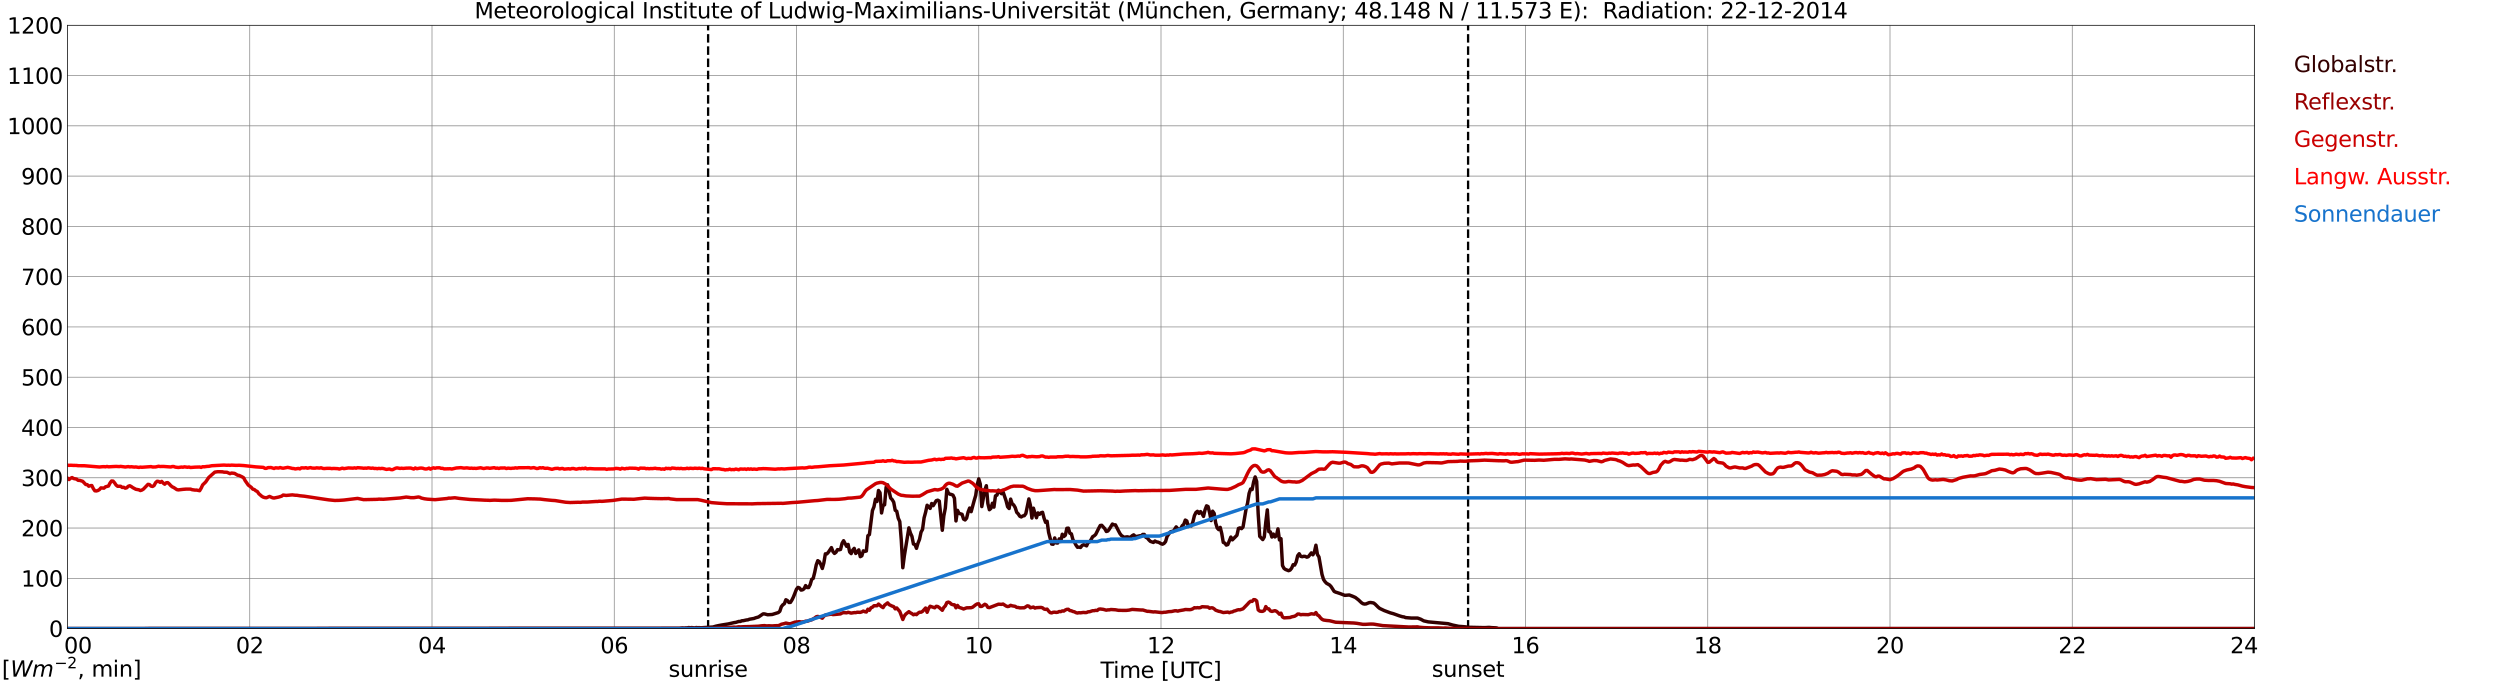 <?xml version="1.0" encoding="utf-8" standalone="no"?>
<!DOCTYPE svg PUBLIC "-//W3C//DTD SVG 1.1//EN"
  "http://www.w3.org/Graphics/SVG/1.1/DTD/svg11.dtd">
<svg xmlns:xlink="http://www.w3.org/1999/xlink" width="1085.4pt" height="296.64pt" viewBox="0 0 1085.4 296.64" xmlns="http://www.w3.org/2000/svg" version="1.1">
 <defs>
  <style type="text/css">*{stroke-linejoin: round; stroke-linecap: butt}</style>
 </defs>
 <g id="figure_1">
  <g id="patch_1">
   <path d="M 0 296.64 
L 1085.4 296.64 
L 1085.4 0 
L 0 0 
z
" style="fill: #ffffff"/>
  </g>
  <g id="axes_1">
   <g id="patch_2">
    <path d="M 29.306 272.909 
L 978.814 272.909 
L 978.814 10.976 
L 29.306 10.976 
z
" style="fill: #ffffff"/>
   </g>
   <g id="patch_3">
    <path d="M 978.814 272.909 
L 978.814 272.909 
L 978.814 10.976 
L 978.814 10.976 
z
" clip-path="url(#p6ee9708047)" style="fill: #d3d3d3; opacity: 0.25; stroke: #d3d3d3; stroke-linejoin: miter"/>
   </g>
   <g id="matplotlib.axis_1">
    <g id="xtick_1">
     <g id="line2d_1">
      <path d="M 29.306 272.909 
L 29.306 10.976 
" clip-path="url(#p6ee9708047)" style="fill: none; stroke: #808080; stroke-width: 0.3; stroke-linecap: square"/>
     </g>
     <g id="line2d_2"/>
     <g id="text_1">
      <!--    00 -->
      <g transform="translate(18.733 283.627) scale(0.095 -0.095)">
       <defs>
        <path id="DejaVuSans-20" transform="scale(0.016)"/>
        <path id="DejaVuSans-30" d="M 2034 4250 
Q 1547 4250 1301 3770 
Q 1056 3291 1056 2328 
Q 1056 1369 1301 889 
Q 1547 409 2034 409 
Q 2525 409 2770 889 
Q 3016 1369 3016 2328 
Q 3016 3291 2770 3770 
Q 2525 4250 2034 4250 
z
M 2034 4750 
Q 2819 4750 3233 4129 
Q 3647 3509 3647 2328 
Q 3647 1150 3233 529 
Q 2819 -91 2034 -91 
Q 1250 -91 836 529 
Q 422 1150 422 2328 
Q 422 3509 836 4129 
Q 1250 4750 2034 4750 
z
" transform="scale(0.016)"/>
       </defs>
       <use xlink:href="#DejaVuSans-20"/>
       <use xlink:href="#DejaVuSans-20" transform="translate(31.787 0)"/>
       <use xlink:href="#DejaVuSans-20" transform="translate(63.574 0)"/>
       <use xlink:href="#DejaVuSans-30" transform="translate(95.361 0)"/>
       <use xlink:href="#DejaVuSans-30" transform="translate(158.984 0)"/>
      </g>
     </g>
    </g>
    <g id="xtick_2">
     <g id="line2d_3">
      <path d="M 108.431 272.909 
L 108.431 10.976 
" clip-path="url(#p6ee9708047)" style="fill: none; stroke: #808080; stroke-width: 0.3; stroke-linecap: square"/>
     </g>
     <g id="line2d_4"/>
     <g id="text_2">
      <!-- 02 -->
      <g transform="translate(102.387 283.627) scale(0.095 -0.095)">
       <defs>
        <path id="DejaVuSans-32" d="M 1228 531 
L 3431 531 
L 3431 0 
L 469 0 
L 469 531 
Q 828 903 1448 1529 
Q 2069 2156 2228 2338 
Q 2531 2678 2651 2914 
Q 2772 3150 2772 3378 
Q 2772 3750 2511 3984 
Q 2250 4219 1831 4219 
Q 1534 4219 1204 4116 
Q 875 4013 500 3803 
L 500 4441 
Q 881 4594 1212 4672 
Q 1544 4750 1819 4750 
Q 2544 4750 2975 4387 
Q 3406 4025 3406 3419 
Q 3406 3131 3298 2873 
Q 3191 2616 2906 2266 
Q 2828 2175 2409 1742 
Q 1991 1309 1228 531 
z
" transform="scale(0.016)"/>
       </defs>
       <use xlink:href="#DejaVuSans-30"/>
       <use xlink:href="#DejaVuSans-32" transform="translate(63.623 0)"/>
      </g>
     </g>
    </g>
    <g id="xtick_3">
     <g id="line2d_5">
      <path d="M 187.557 272.909 
L 187.557 10.976 
" clip-path="url(#p6ee9708047)" style="fill: none; stroke: #808080; stroke-width: 0.3; stroke-linecap: square"/>
     </g>
     <g id="line2d_6"/>
     <g id="text_3">
      <!-- 04 -->
      <g transform="translate(181.513 283.627) scale(0.095 -0.095)">
       <defs>
        <path id="DejaVuSans-34" d="M 2419 4116 
L 825 1625 
L 2419 1625 
L 2419 4116 
z
M 2253 4666 
L 3047 4666 
L 3047 1625 
L 3713 1625 
L 3713 1100 
L 3047 1100 
L 3047 0 
L 2419 0 
L 2419 1100 
L 313 1100 
L 313 1709 
L 2253 4666 
z
" transform="scale(0.016)"/>
       </defs>
       <use xlink:href="#DejaVuSans-30"/>
       <use xlink:href="#DejaVuSans-34" transform="translate(63.623 0)"/>
      </g>
     </g>
    </g>
    <g id="xtick_4">
     <g id="line2d_7">
      <path d="M 266.683 272.909 
L 266.683 10.976 
" clip-path="url(#p6ee9708047)" style="fill: none; stroke: #808080; stroke-width: 0.3; stroke-linecap: square"/>
     </g>
     <g id="line2d_8"/>
     <g id="text_4">
      <!-- 06 -->
      <g transform="translate(260.638 283.627) scale(0.095 -0.095)">
       <defs>
        <path id="DejaVuSans-36" d="M 2113 2584 
Q 1688 2584 1439 2293 
Q 1191 2003 1191 1497 
Q 1191 994 1439 701 
Q 1688 409 2113 409 
Q 2538 409 2786 701 
Q 3034 994 3034 1497 
Q 3034 2003 2786 2293 
Q 2538 2584 2113 2584 
z
M 3366 4563 
L 3366 3988 
Q 3128 4100 2886 4159 
Q 2644 4219 2406 4219 
Q 1781 4219 1451 3797 
Q 1122 3375 1075 2522 
Q 1259 2794 1537 2939 
Q 1816 3084 2150 3084 
Q 2853 3084 3261 2657 
Q 3669 2231 3669 1497 
Q 3669 778 3244 343 
Q 2819 -91 2113 -91 
Q 1303 -91 875 529 
Q 447 1150 447 2328 
Q 447 3434 972 4092 
Q 1497 4750 2381 4750 
Q 2619 4750 2861 4703 
Q 3103 4656 3366 4563 
z
" transform="scale(0.016)"/>
       </defs>
       <use xlink:href="#DejaVuSans-30"/>
       <use xlink:href="#DejaVuSans-36" transform="translate(63.623 0)"/>
      </g>
     </g>
    </g>
    <g id="xtick_5">
     <g id="line2d_9">
      <path d="M 345.808 272.909 
L 345.808 10.976 
" clip-path="url(#p6ee9708047)" style="fill: none; stroke: #808080; stroke-width: 0.3; stroke-linecap: square"/>
     </g>
     <g id="line2d_10"/>
     <g id="text_5">
      <!-- 08 -->
      <g transform="translate(339.764 283.627) scale(0.095 -0.095)">
       <defs>
        <path id="DejaVuSans-38" d="M 2034 2216 
Q 1584 2216 1326 1975 
Q 1069 1734 1069 1313 
Q 1069 891 1326 650 
Q 1584 409 2034 409 
Q 2484 409 2743 651 
Q 3003 894 3003 1313 
Q 3003 1734 2745 1975 
Q 2488 2216 2034 2216 
z
M 1403 2484 
Q 997 2584 770 2862 
Q 544 3141 544 3541 
Q 544 4100 942 4425 
Q 1341 4750 2034 4750 
Q 2731 4750 3128 4425 
Q 3525 4100 3525 3541 
Q 3525 3141 3298 2862 
Q 3072 2584 2669 2484 
Q 3125 2378 3379 2068 
Q 3634 1759 3634 1313 
Q 3634 634 3220 271 
Q 2806 -91 2034 -91 
Q 1263 -91 848 271 
Q 434 634 434 1313 
Q 434 1759 690 2068 
Q 947 2378 1403 2484 
z
M 1172 3481 
Q 1172 3119 1398 2916 
Q 1625 2713 2034 2713 
Q 2441 2713 2670 2916 
Q 2900 3119 2900 3481 
Q 2900 3844 2670 4047 
Q 2441 4250 2034 4250 
Q 1625 4250 1398 4047 
Q 1172 3844 1172 3481 
z
" transform="scale(0.016)"/>
       </defs>
       <use xlink:href="#DejaVuSans-30"/>
       <use xlink:href="#DejaVuSans-38" transform="translate(63.623 0)"/>
      </g>
     </g>
    </g>
    <g id="xtick_6">
     <g id="line2d_11">
      <path d="M 424.934 272.909 
L 424.934 10.976 
" clip-path="url(#p6ee9708047)" style="fill: none; stroke: #808080; stroke-width: 0.3; stroke-linecap: square"/>
     </g>
     <g id="line2d_12"/>
     <g id="text_6">
      <!-- 10 -->
      <g transform="translate(418.89 283.627) scale(0.095 -0.095)">
       <defs>
        <path id="DejaVuSans-31" d="M 794 531 
L 1825 531 
L 1825 4091 
L 703 3866 
L 703 4441 
L 1819 4666 
L 2450 4666 
L 2450 531 
L 3481 531 
L 3481 0 
L 794 0 
L 794 531 
z
" transform="scale(0.016)"/>
       </defs>
       <use xlink:href="#DejaVuSans-31"/>
       <use xlink:href="#DejaVuSans-30" transform="translate(63.623 0)"/>
      </g>
     </g>
    </g>
    <g id="xtick_7">
     <g id="line2d_13">
      <path d="M 504.06 272.909 
L 504.06 10.976 
" clip-path="url(#p6ee9708047)" style="fill: none; stroke: #808080; stroke-width: 0.3; stroke-linecap: square"/>
     </g>
     <g id="line2d_14"/>
     <g id="text_7">
      <!-- 12 -->
      <g transform="translate(498.015 283.627) scale(0.095 -0.095)">
       <use xlink:href="#DejaVuSans-31"/>
       <use xlink:href="#DejaVuSans-32" transform="translate(63.623 0)"/>
      </g>
     </g>
    </g>
    <g id="xtick_8">
     <g id="line2d_15">
      <path d="M 583.185 272.909 
L 583.185 10.976 
" clip-path="url(#p6ee9708047)" style="fill: none; stroke: #808080; stroke-width: 0.3; stroke-linecap: square"/>
     </g>
     <g id="line2d_16"/>
     <g id="text_8">
      <!-- 14 -->
      <g transform="translate(577.141 283.627) scale(0.095 -0.095)">
       <use xlink:href="#DejaVuSans-31"/>
       <use xlink:href="#DejaVuSans-34" transform="translate(63.623 0)"/>
      </g>
     </g>
    </g>
    <g id="xtick_9">
     <g id="line2d_17">
      <path d="M 662.311 272.909 
L 662.311 10.976 
" clip-path="url(#p6ee9708047)" style="fill: none; stroke: #808080; stroke-width: 0.3; stroke-linecap: square"/>
     </g>
     <g id="line2d_18"/>
     <g id="text_9">
      <!-- 16 -->
      <g transform="translate(656.267 283.627) scale(0.095 -0.095)">
       <use xlink:href="#DejaVuSans-31"/>
       <use xlink:href="#DejaVuSans-36" transform="translate(63.623 0)"/>
      </g>
     </g>
    </g>
    <g id="xtick_10">
     <g id="line2d_19">
      <path d="M 741.437 272.909 
L 741.437 10.976 
" clip-path="url(#p6ee9708047)" style="fill: none; stroke: #808080; stroke-width: 0.3; stroke-linecap: square"/>
     </g>
     <g id="line2d_20"/>
     <g id="text_10">
      <!-- 18 -->
      <g transform="translate(735.392 283.627) scale(0.095 -0.095)">
       <use xlink:href="#DejaVuSans-31"/>
       <use xlink:href="#DejaVuSans-38" transform="translate(63.623 0)"/>
      </g>
     </g>
    </g>
    <g id="xtick_11">
     <g id="line2d_21">
      <path d="M 820.562 272.909 
L 820.562 10.976 
" clip-path="url(#p6ee9708047)" style="fill: none; stroke: #808080; stroke-width: 0.3; stroke-linecap: square"/>
     </g>
     <g id="line2d_22"/>
     <g id="text_11">
      <!-- 20 -->
      <g transform="translate(814.518 283.627) scale(0.095 -0.095)">
       <use xlink:href="#DejaVuSans-32"/>
       <use xlink:href="#DejaVuSans-30" transform="translate(63.623 0)"/>
      </g>
     </g>
    </g>
    <g id="xtick_12">
     <g id="line2d_23">
      <path d="M 899.688 272.909 
L 899.688 10.976 
" clip-path="url(#p6ee9708047)" style="fill: none; stroke: #808080; stroke-width: 0.3; stroke-linecap: square"/>
     </g>
     <g id="line2d_24"/>
     <g id="text_12">
      <!-- 22 -->
      <g transform="translate(893.644 283.627) scale(0.095 -0.095)">
       <use xlink:href="#DejaVuSans-32"/>
       <use xlink:href="#DejaVuSans-32" transform="translate(63.623 0)"/>
      </g>
     </g>
    </g>
    <g id="xtick_13">
     <g id="line2d_25">
      <path d="M 978.814 272.909 
L 978.814 10.976 
" clip-path="url(#p6ee9708047)" style="fill: none; stroke: #808080; stroke-width: 0.3; stroke-linecap: square"/>
     </g>
     <g id="line2d_26"/>
     <g id="text_13">
      <!-- 24    -->
      <g transform="translate(968.241 283.627) scale(0.095 -0.095)">
       <use xlink:href="#DejaVuSans-32"/>
       <use xlink:href="#DejaVuSans-34" transform="translate(63.623 0)"/>
       <use xlink:href="#DejaVuSans-20" transform="translate(127.246 0)"/>
       <use xlink:href="#DejaVuSans-20" transform="translate(159.033 0)"/>
       <use xlink:href="#DejaVuSans-20" transform="translate(190.82 0)"/>
      </g>
     </g>
    </g>
    <g id="text_14">
     <!-- Time [UTC] -->
     <g transform="translate(477.806 294.322) scale(0.095 -0.095)">
      <defs>
       <path id="DejaVuSans-54" d="M -19 4666 
L 3928 4666 
L 3928 4134 
L 2272 4134 
L 2272 0 
L 1638 0 
L 1638 4134 
L -19 4134 
L -19 4666 
z
" transform="scale(0.016)"/>
       <path id="DejaVuSans-69" d="M 603 3500 
L 1178 3500 
L 1178 0 
L 603 0 
L 603 3500 
z
M 603 4863 
L 1178 4863 
L 1178 4134 
L 603 4134 
L 603 4863 
z
" transform="scale(0.016)"/>
       <path id="DejaVuSans-6d" d="M 3328 2828 
Q 3544 3216 3844 3400 
Q 4144 3584 4550 3584 
Q 5097 3584 5394 3201 
Q 5691 2819 5691 2113 
L 5691 0 
L 5113 0 
L 5113 2094 
Q 5113 2597 4934 2840 
Q 4756 3084 4391 3084 
Q 3944 3084 3684 2787 
Q 3425 2491 3425 1978 
L 3425 0 
L 2847 0 
L 2847 2094 
Q 2847 2600 2669 2842 
Q 2491 3084 2119 3084 
Q 1678 3084 1418 2786 
Q 1159 2488 1159 1978 
L 1159 0 
L 581 0 
L 581 3500 
L 1159 3500 
L 1159 2956 
Q 1356 3278 1631 3431 
Q 1906 3584 2284 3584 
Q 2666 3584 2933 3390 
Q 3200 3197 3328 2828 
z
" transform="scale(0.016)"/>
       <path id="DejaVuSans-65" d="M 3597 1894 
L 3597 1613 
L 953 1613 
Q 991 1019 1311 708 
Q 1631 397 2203 397 
Q 2534 397 2845 478 
Q 3156 559 3463 722 
L 3463 178 
Q 3153 47 2828 -22 
Q 2503 -91 2169 -91 
Q 1331 -91 842 396 
Q 353 884 353 1716 
Q 353 2575 817 3079 
Q 1281 3584 2069 3584 
Q 2775 3584 3186 3129 
Q 3597 2675 3597 1894 
z
M 3022 2063 
Q 3016 2534 2758 2815 
Q 2500 3097 2075 3097 
Q 1594 3097 1305 2825 
Q 1016 2553 972 2059 
L 3022 2063 
z
" transform="scale(0.016)"/>
       <path id="DejaVuSans-5b" d="M 550 4863 
L 1875 4863 
L 1875 4416 
L 1125 4416 
L 1125 -397 
L 1875 -397 
L 1875 -844 
L 550 -844 
L 550 4863 
z
" transform="scale(0.016)"/>
       <path id="DejaVuSans-55" d="M 556 4666 
L 1191 4666 
L 1191 1831 
Q 1191 1081 1462 751 
Q 1734 422 2344 422 
Q 2950 422 3222 751 
Q 3494 1081 3494 1831 
L 3494 4666 
L 4128 4666 
L 4128 1753 
Q 4128 841 3676 375 
Q 3225 -91 2344 -91 
Q 1459 -91 1007 375 
Q 556 841 556 1753 
L 556 4666 
z
" transform="scale(0.016)"/>
       <path id="DejaVuSans-43" d="M 4122 4306 
L 4122 3641 
Q 3803 3938 3442 4084 
Q 3081 4231 2675 4231 
Q 1875 4231 1450 3742 
Q 1025 3253 1025 2328 
Q 1025 1406 1450 917 
Q 1875 428 2675 428 
Q 3081 428 3442 575 
Q 3803 722 4122 1019 
L 4122 359 
Q 3791 134 3420 21 
Q 3050 -91 2638 -91 
Q 1578 -91 968 557 
Q 359 1206 359 2328 
Q 359 3453 968 4101 
Q 1578 4750 2638 4750 
Q 3056 4750 3426 4639 
Q 3797 4528 4122 4306 
z
" transform="scale(0.016)"/>
       <path id="DejaVuSans-5d" d="M 1947 4863 
L 1947 -844 
L 622 -844 
L 622 -397 
L 1369 -397 
L 1369 4416 
L 622 4416 
L 622 4863 
L 1947 4863 
z
" transform="scale(0.016)"/>
      </defs>
      <use xlink:href="#DejaVuSans-54"/>
      <use xlink:href="#DejaVuSans-69" transform="translate(57.959 0)"/>
      <use xlink:href="#DejaVuSans-6d" transform="translate(85.742 0)"/>
      <use xlink:href="#DejaVuSans-65" transform="translate(183.154 0)"/>
      <use xlink:href="#DejaVuSans-20" transform="translate(244.678 0)"/>
      <use xlink:href="#DejaVuSans-5b" transform="translate(276.465 0)"/>
      <use xlink:href="#DejaVuSans-55" transform="translate(315.479 0)"/>
      <use xlink:href="#DejaVuSans-54" transform="translate(388.672 0)"/>
      <use xlink:href="#DejaVuSans-43" transform="translate(443.881 0)"/>
      <use xlink:href="#DejaVuSans-5d" transform="translate(513.705 0)"/>
     </g>
    </g>
   </g>
   <g id="matplotlib.axis_2">
    <g id="ytick_1">
     <g id="line2d_27">
      <path d="M 29.306 272.909 
L 978.814 272.909 
" clip-path="url(#p6ee9708047)" style="fill: none; stroke: #808080; stroke-width: 0.3; stroke-linecap: square"/>
     </g>
     <g id="line2d_28"/>
     <g id="text_15">
      <!-- 0 -->
      <g transform="translate(21.261 276.518) scale(0.095 -0.095)">
       <use xlink:href="#DejaVuSans-30"/>
      </g>
     </g>
    </g>
    <g id="ytick_2">
     <g id="line2d_29">
      <path d="M 29.306 251.081 
L 978.814 251.081 
" clip-path="url(#p6ee9708047)" style="fill: none; stroke: #808080; stroke-width: 0.3; stroke-linecap: square"/>
     </g>
     <g id="line2d_30"/>
     <g id="text_16">
      <!-- 100 -->
      <g transform="translate(9.173 254.69) scale(0.095 -0.095)">
       <use xlink:href="#DejaVuSans-31"/>
       <use xlink:href="#DejaVuSans-30" transform="translate(63.623 0)"/>
       <use xlink:href="#DejaVuSans-30" transform="translate(127.246 0)"/>
      </g>
     </g>
    </g>
    <g id="ytick_3">
     <g id="line2d_31">
      <path d="M 29.306 229.253 
L 978.814 229.253 
" clip-path="url(#p6ee9708047)" style="fill: none; stroke: #808080; stroke-width: 0.3; stroke-linecap: square"/>
     </g>
     <g id="line2d_32"/>
     <g id="text_17">
      <!-- 200 -->
      <g transform="translate(9.173 232.863) scale(0.095 -0.095)">
       <use xlink:href="#DejaVuSans-32"/>
       <use xlink:href="#DejaVuSans-30" transform="translate(63.623 0)"/>
       <use xlink:href="#DejaVuSans-30" transform="translate(127.246 0)"/>
      </g>
     </g>
    </g>
    <g id="ytick_4">
     <g id="line2d_33">
      <path d="M 29.306 207.426 
L 978.814 207.426 
" clip-path="url(#p6ee9708047)" style="fill: none; stroke: #808080; stroke-width: 0.3; stroke-linecap: square"/>
     </g>
     <g id="line2d_34"/>
     <g id="text_18">
      <!-- 300 -->
      <g transform="translate(9.173 211.035) scale(0.095 -0.095)">
       <defs>
        <path id="DejaVuSans-33" d="M 2597 2516 
Q 3050 2419 3304 2112 
Q 3559 1806 3559 1356 
Q 3559 666 3084 287 
Q 2609 -91 1734 -91 
Q 1441 -91 1130 -33 
Q 819 25 488 141 
L 488 750 
Q 750 597 1062 519 
Q 1375 441 1716 441 
Q 2309 441 2620 675 
Q 2931 909 2931 1356 
Q 2931 1769 2642 2001 
Q 2353 2234 1838 2234 
L 1294 2234 
L 1294 2753 
L 1863 2753 
Q 2328 2753 2575 2939 
Q 2822 3125 2822 3475 
Q 2822 3834 2567 4026 
Q 2313 4219 1838 4219 
Q 1578 4219 1281 4162 
Q 984 4106 628 3988 
L 628 4550 
Q 988 4650 1302 4700 
Q 1616 4750 1894 4750 
Q 2613 4750 3031 4423 
Q 3450 4097 3450 3541 
Q 3450 3153 3228 2886 
Q 3006 2619 2597 2516 
z
" transform="scale(0.016)"/>
       </defs>
       <use xlink:href="#DejaVuSans-33"/>
       <use xlink:href="#DejaVuSans-30" transform="translate(63.623 0)"/>
       <use xlink:href="#DejaVuSans-30" transform="translate(127.246 0)"/>
      </g>
     </g>
    </g>
    <g id="ytick_5">
     <g id="line2d_35">
      <path d="M 29.306 185.598 
L 978.814 185.598 
" clip-path="url(#p6ee9708047)" style="fill: none; stroke: #808080; stroke-width: 0.3; stroke-linecap: square"/>
     </g>
     <g id="line2d_36"/>
     <g id="text_19">
      <!-- 400 -->
      <g transform="translate(9.173 189.207) scale(0.095 -0.095)">
       <use xlink:href="#DejaVuSans-34"/>
       <use xlink:href="#DejaVuSans-30" transform="translate(63.623 0)"/>
       <use xlink:href="#DejaVuSans-30" transform="translate(127.246 0)"/>
      </g>
     </g>
    </g>
    <g id="ytick_6">
     <g id="line2d_37">
      <path d="M 29.306 163.77 
L 978.814 163.77 
" clip-path="url(#p6ee9708047)" style="fill: none; stroke: #808080; stroke-width: 0.3; stroke-linecap: square"/>
     </g>
     <g id="line2d_38"/>
     <g id="text_20">
      <!-- 500 -->
      <g transform="translate(9.173 167.379) scale(0.095 -0.095)">
       <defs>
        <path id="DejaVuSans-35" d="M 691 4666 
L 3169 4666 
L 3169 4134 
L 1269 4134 
L 1269 2991 
Q 1406 3038 1543 3061 
Q 1681 3084 1819 3084 
Q 2600 3084 3056 2656 
Q 3513 2228 3513 1497 
Q 3513 744 3044 326 
Q 2575 -91 1722 -91 
Q 1428 -91 1123 -41 
Q 819 9 494 109 
L 494 744 
Q 775 591 1075 516 
Q 1375 441 1709 441 
Q 2250 441 2565 725 
Q 2881 1009 2881 1497 
Q 2881 1984 2565 2268 
Q 2250 2553 1709 2553 
Q 1456 2553 1204 2497 
Q 953 2441 691 2322 
L 691 4666 
z
" transform="scale(0.016)"/>
       </defs>
       <use xlink:href="#DejaVuSans-35"/>
       <use xlink:href="#DejaVuSans-30" transform="translate(63.623 0)"/>
       <use xlink:href="#DejaVuSans-30" transform="translate(127.246 0)"/>
      </g>
     </g>
    </g>
    <g id="ytick_7">
     <g id="line2d_39">
      <path d="M 29.306 141.942 
L 978.814 141.942 
" clip-path="url(#p6ee9708047)" style="fill: none; stroke: #808080; stroke-width: 0.3; stroke-linecap: square"/>
     </g>
     <g id="line2d_40"/>
     <g id="text_21">
      <!-- 600 -->
      <g transform="translate(9.173 145.551) scale(0.095 -0.095)">
       <use xlink:href="#DejaVuSans-36"/>
       <use xlink:href="#DejaVuSans-30" transform="translate(63.623 0)"/>
       <use xlink:href="#DejaVuSans-30" transform="translate(127.246 0)"/>
      </g>
     </g>
    </g>
    <g id="ytick_8">
     <g id="line2d_41">
      <path d="M 29.306 120.114 
L 978.814 120.114 
" clip-path="url(#p6ee9708047)" style="fill: none; stroke: #808080; stroke-width: 0.3; stroke-linecap: square"/>
     </g>
     <g id="line2d_42"/>
     <g id="text_22">
      <!-- 700 -->
      <g transform="translate(9.173 123.724) scale(0.095 -0.095)">
       <defs>
        <path id="DejaVuSans-37" d="M 525 4666 
L 3525 4666 
L 3525 4397 
L 1831 0 
L 1172 0 
L 2766 4134 
L 525 4134 
L 525 4666 
z
" transform="scale(0.016)"/>
       </defs>
       <use xlink:href="#DejaVuSans-37"/>
       <use xlink:href="#DejaVuSans-30" transform="translate(63.623 0)"/>
       <use xlink:href="#DejaVuSans-30" transform="translate(127.246 0)"/>
      </g>
     </g>
    </g>
    <g id="ytick_9">
     <g id="line2d_43">
      <path d="M 29.306 98.287 
L 978.814 98.287 
" clip-path="url(#p6ee9708047)" style="fill: none; stroke: #808080; stroke-width: 0.3; stroke-linecap: square"/>
     </g>
     <g id="line2d_44"/>
     <g id="text_23">
      <!-- 800 -->
      <g transform="translate(9.173 101.896) scale(0.095 -0.095)">
       <use xlink:href="#DejaVuSans-38"/>
       <use xlink:href="#DejaVuSans-30" transform="translate(63.623 0)"/>
       <use xlink:href="#DejaVuSans-30" transform="translate(127.246 0)"/>
      </g>
     </g>
    </g>
    <g id="ytick_10">
     <g id="line2d_45">
      <path d="M 29.306 76.459 
L 978.814 76.459 
" clip-path="url(#p6ee9708047)" style="fill: none; stroke: #808080; stroke-width: 0.3; stroke-linecap: square"/>
     </g>
     <g id="line2d_46"/>
     <g id="text_24">
      <!-- 900 -->
      <g transform="translate(9.173 80.068) scale(0.095 -0.095)">
       <defs>
        <path id="DejaVuSans-39" d="M 703 97 
L 703 672 
Q 941 559 1184 500 
Q 1428 441 1663 441 
Q 2288 441 2617 861 
Q 2947 1281 2994 2138 
Q 2813 1869 2534 1725 
Q 2256 1581 1919 1581 
Q 1219 1581 811 2004 
Q 403 2428 403 3163 
Q 403 3881 828 4315 
Q 1253 4750 1959 4750 
Q 2769 4750 3195 4129 
Q 3622 3509 3622 2328 
Q 3622 1225 3098 567 
Q 2575 -91 1691 -91 
Q 1453 -91 1209 -44 
Q 966 3 703 97 
z
M 1959 2075 
Q 2384 2075 2632 2365 
Q 2881 2656 2881 3163 
Q 2881 3666 2632 3958 
Q 2384 4250 1959 4250 
Q 1534 4250 1286 3958 
Q 1038 3666 1038 3163 
Q 1038 2656 1286 2365 
Q 1534 2075 1959 2075 
z
" transform="scale(0.016)"/>
       </defs>
       <use xlink:href="#DejaVuSans-39"/>
       <use xlink:href="#DejaVuSans-30" transform="translate(63.623 0)"/>
       <use xlink:href="#DejaVuSans-30" transform="translate(127.246 0)"/>
      </g>
     </g>
    </g>
    <g id="ytick_11">
     <g id="line2d_47">
      <path d="M 29.306 54.631 
L 978.814 54.631 
" clip-path="url(#p6ee9708047)" style="fill: none; stroke: #808080; stroke-width: 0.3; stroke-linecap: square"/>
     </g>
     <g id="line2d_48"/>
     <g id="text_25">
      <!-- 1000 -->
      <g transform="translate(3.128 58.24) scale(0.095 -0.095)">
       <use xlink:href="#DejaVuSans-31"/>
       <use xlink:href="#DejaVuSans-30" transform="translate(63.623 0)"/>
       <use xlink:href="#DejaVuSans-30" transform="translate(127.246 0)"/>
       <use xlink:href="#DejaVuSans-30" transform="translate(190.869 0)"/>
      </g>
     </g>
    </g>
    <g id="ytick_12">
     <g id="line2d_49">
      <path d="M 29.306 32.803 
L 978.814 32.803 
" clip-path="url(#p6ee9708047)" style="fill: none; stroke: #808080; stroke-width: 0.3; stroke-linecap: square"/>
     </g>
     <g id="line2d_50"/>
     <g id="text_26">
      <!-- 1100 -->
      <g transform="translate(3.128 36.413) scale(0.095 -0.095)">
       <use xlink:href="#DejaVuSans-31"/>
       <use xlink:href="#DejaVuSans-31" transform="translate(63.623 0)"/>
       <use xlink:href="#DejaVuSans-30" transform="translate(127.246 0)"/>
       <use xlink:href="#DejaVuSans-30" transform="translate(190.869 0)"/>
      </g>
     </g>
    </g>
    <g id="ytick_13">
     <g id="line2d_51">
      <path d="M 29.306 10.976 
L 978.814 10.976 
" clip-path="url(#p6ee9708047)" style="fill: none; stroke: #808080; stroke-width: 0.3; stroke-linecap: square"/>
     </g>
     <g id="line2d_52"/>
     <g id="text_27">
      <!-- 1200 -->
      <g transform="translate(3.128 14.585) scale(0.095 -0.095)">
       <use xlink:href="#DejaVuSans-31"/>
       <use xlink:href="#DejaVuSans-32" transform="translate(63.623 0)"/>
       <use xlink:href="#DejaVuSans-30" transform="translate(127.246 0)"/>
       <use xlink:href="#DejaVuSans-30" transform="translate(190.869 0)"/>
      </g>
     </g>
    </g>
   </g>
   <g id="line2d_53">
    <path d="M 307.432 272.909 
L 307.432 10.976 
" clip-path="url(#p6ee9708047)" style="fill: none; stroke-dasharray: 3.7,1.6; stroke-dashoffset: 0; stroke: #000000"/>
   </g>
   <g id="line2d_54">
    <path d="M 637.386 272.909 
L 637.386 10.976 
" clip-path="url(#p6ee9708047)" style="fill: none; stroke-dasharray: 3.7,1.6; stroke-dashoffset: 0; stroke: #000000"/>
   </g>
   <g id="line2d_55">
    <path d="M 29.306 272.909 
L 295.036 272.811 
L 296.355 272.629 
L 297.014 272.752 
L 297.674 272.629 
L 298.333 272.629 
L 298.992 272.45 
L 299.652 272.551 
L 300.311 272.47 
L 301.63 272.629 
L 302.289 272.45 
L 302.949 272.529 
L 303.608 272.49 
L 304.267 272.57 
L 305.586 272.47 
L 309.543 272.228 
L 310.861 271.846 
L 312.18 271.564 
L 313.499 271.324 
L 316.136 270.901 
L 318.774 270.298 
L 319.433 270.217 
L 320.752 269.816 
L 321.411 269.816 
L 322.071 269.515 
L 322.73 269.475 
L 324.049 269.174 
L 324.708 269.113 
L 325.368 268.851 
L 327.346 268.511 
L 328.005 268.249 
L 329.324 267.867 
L 331.302 266.52 
L 331.961 266.539 
L 333.28 266.902 
L 335.258 266.782 
L 337.896 265.957 
L 338.555 265.415 
L 339.215 263.425 
L 339.874 262.58 
L 340.533 262.119 
L 341.193 260.391 
L 341.852 260.731 
L 342.512 261.576 
L 343.171 261.537 
L 343.83 260.511 
L 344.49 259.144 
L 345.808 255.787 
L 346.468 255.023 
L 347.127 255.265 
L 347.787 256.189 
L 348.446 256.069 
L 349.105 255.606 
L 349.765 254.24 
L 350.424 255.084 
L 351.083 255.084 
L 351.743 253.818 
L 352.402 251.546 
L 353.062 251.125 
L 353.721 248.47 
L 354.38 245.255 
L 355.04 243.426 
L 355.699 243.847 
L 356.359 245.074 
L 357.018 246.803 
L 357.677 244.41 
L 358.337 240.451 
L 358.996 240.471 
L 359.655 239.748 
L 360.974 237.757 
L 361.634 239.466 
L 362.293 240.27 
L 362.952 239.768 
L 363.612 238.622 
L 364.271 238.722 
L 364.93 238.541 
L 365.59 235.889 
L 366.249 234.763 
L 367.568 237.196 
L 368.227 236.371 
L 368.887 239.667 
L 369.546 240.351 
L 370.206 238.844 
L 370.865 238.08 
L 371.524 240.292 
L 372.184 239.606 
L 372.843 238.744 
L 373.502 241.678 
L 374.162 241.315 
L 374.821 239.165 
L 375.481 239.386 
L 376.14 239.226 
L 376.799 232.593 
L 377.459 232.091 
L 378.777 221.679 
L 379.437 220.031 
L 380.096 216.755 
L 380.756 217.719 
L 381.415 212.957 
L 382.074 213.921 
L 382.734 222.703 
L 383.393 219.407 
L 384.053 219.167 
L 384.712 211.529 
L 385.371 210.503 
L 386.69 216.253 
L 387.349 216.916 
L 388.009 218.04 
L 388.668 221.537 
L 389.328 221.961 
L 389.987 224.995 
L 390.646 226.442 
L 391.306 234.523 
L 391.965 246.482 
L 392.624 241.357 
L 394.603 229.175 
L 395.262 231.408 
L 395.921 232.855 
L 396.581 236.19 
L 397.24 236.432 
L 397.899 238.059 
L 398.559 235.808 
L 399.218 234.16 
L 399.878 231.026 
L 400.537 229.819 
L 401.196 224.855 
L 401.856 222.423 
L 402.515 219.367 
L 403.834 220.734 
L 404.493 218.604 
L 405.153 219.529 
L 406.471 217.377 
L 407.131 217.156 
L 407.79 217.538 
L 409.109 230.22 
L 409.768 224.01 
L 410.428 220.572 
L 411.087 212.433 
L 411.746 214.081 
L 412.406 214.563 
L 413.065 214.683 
L 413.725 214.965 
L 414.384 216.331 
L 415.043 226.16 
L 415.703 221.579 
L 416.362 222.884 
L 417.681 223.286 
L 418.34 225.357 
L 419 225.739 
L 419.659 224.955 
L 420.318 222.281 
L 420.978 220.572 
L 421.637 222.142 
L 422.956 217.296 
L 423.615 215.087 
L 424.275 210.403 
L 424.934 207.91 
L 425.593 210.163 
L 426.253 219.931 
L 427.572 212.695 
L 428.231 210.885 
L 428.89 218.623 
L 429.55 221.297 
L 430.209 220.734 
L 430.869 218.483 
L 431.528 220.171 
L 432.187 215.288 
L 432.847 214.965 
L 433.506 212.815 
L 434.165 213.74 
L 434.825 214.343 
L 435.484 213.539 
L 436.803 217.418 
L 437.462 220.011 
L 438.122 220.773 
L 438.781 216.694 
L 439.44 218.704 
L 440.1 219.226 
L 440.759 220.352 
L 441.419 222.443 
L 442.078 223.107 
L 442.737 224.13 
L 443.397 224.432 
L 444.056 224.01 
L 444.716 223.89 
L 445.375 222.984 
L 446.694 216.613 
L 447.353 219.367 
L 448.012 224.914 
L 448.672 220.633 
L 449.331 222.906 
L 449.991 224.774 
L 450.65 222.683 
L 451.309 223.286 
L 451.969 222.644 
L 452.628 222.423 
L 453.287 224.975 
L 453.947 226.785 
L 454.606 226.322 
L 455.266 231.146 
L 456.584 236.21 
L 457.244 236.291 
L 457.903 233.558 
L 458.563 235.727 
L 459.222 235.749 
L 459.881 233.959 
L 460.541 235.086 
L 461.2 231.949 
L 461.859 232.955 
L 462.519 232.412 
L 463.178 229.378 
L 463.838 229.297 
L 464.497 231.508 
L 465.156 231.79 
L 465.816 234.302 
L 466.475 235.345 
L 467.134 236.633 
L 467.794 237.598 
L 468.453 237.537 
L 469.113 237.698 
L 469.772 236.854 
L 470.431 236.491 
L 471.091 236.673 
L 471.75 236.993 
L 472.409 235.546 
L 473.069 235.245 
L 473.728 234.241 
L 474.388 232.995 
L 475.047 232.632 
L 475.706 232.01 
L 477.025 229.356 
L 477.685 228.151 
L 478.344 228.07 
L 479.663 229.557 
L 480.322 230.744 
L 480.981 230.563 
L 481.641 229.699 
L 482.96 227.527 
L 483.619 227.889 
L 484.278 227.869 
L 485.597 230.463 
L 486.256 231.687 
L 486.916 232.532 
L 488.235 233.357 
L 488.894 233.115 
L 489.553 233.075 
L 490.213 233.296 
L 490.872 233.176 
L 491.532 232.593 
L 492.191 232.211 
L 492.85 232.813 
L 493.51 232.914 
L 494.828 232.613 
L 495.488 232.613 
L 496.147 232.03 
L 496.807 232.03 
L 497.466 233.276 
L 498.125 233.577 
L 498.785 234.402 
L 499.444 235.044 
L 500.763 235.507 
L 501.422 234.885 
L 502.082 235.245 
L 502.741 235.367 
L 503.4 235.627 
L 504.06 236.05 
L 504.719 236.271 
L 505.379 235.928 
L 506.038 235.145 
L 506.697 232.914 
L 508.016 231.004 
L 508.675 230.722 
L 509.335 230.764 
L 510.654 228.753 
L 511.313 229.537 
L 511.972 229.838 
L 512.632 229.456 
L 513.291 228.232 
L 513.95 227.649 
L 514.61 225.8 
L 515.269 226.18 
L 515.929 228.572 
L 516.588 228.031 
L 517.247 228.332 
L 517.907 226.584 
L 518.566 223.871 
L 519.226 222.502 
L 519.885 222 
L 520.544 222.906 
L 521.204 222.12 
L 521.863 222.965 
L 522.522 224.191 
L 523.182 221.358 
L 523.841 219.608 
L 524.501 219.931 
L 525.16 222.602 
L 525.819 226.001 
L 526.479 221.941 
L 527.138 222.884 
L 527.797 227.025 
L 528.457 229.236 
L 529.116 229.939 
L 529.776 228.974 
L 530.435 231.648 
L 531.094 235.487 
L 531.754 235.789 
L 532.413 236.653 
L 533.073 236.432 
L 534.391 233.176 
L 535.051 234.381 
L 537.029 232.392 
L 537.688 229.417 
L 538.348 229.175 
L 539.007 229.517 
L 539.666 228.834 
L 540.985 221.015 
L 541.644 218.442 
L 542.304 214.223 
L 542.963 212.313 
L 543.623 212.533 
L 544.282 209.198 
L 544.941 207.068 
L 545.601 209.017 
L 546.26 223.227 
L 546.919 232.855 
L 548.238 234.261 
L 548.898 233.134 
L 549.557 226.704 
L 550.216 221.378 
L 550.876 230.825 
L 551.535 230.925 
L 552.195 233.156 
L 552.854 231.868 
L 553.513 233.115 
L 554.173 232.593 
L 554.832 229.618 
L 555.491 234.422 
L 556.151 233.879 
L 556.81 245.537 
L 557.47 246.783 
L 558.129 247.246 
L 559.448 247.768 
L 560.107 247.506 
L 560.766 246.683 
L 561.426 245.174 
L 562.085 245.336 
L 562.745 243.989 
L 563.404 241.256 
L 564.063 240.412 
L 564.723 241.536 
L 565.382 241.697 
L 566.042 241.516 
L 566.701 241.577 
L 567.36 241.898 
L 568.02 241.697 
L 569.338 240.049 
L 569.998 240.874 
L 570.657 239.648 
L 571.317 236.714 
L 571.976 240.732 
L 572.635 241.798 
L 573.954 249.376 
L 574.613 251.566 
L 575.273 252.53 
L 575.932 253.235 
L 577.251 253.978 
L 577.91 254.683 
L 579.229 256.752 
L 579.889 257.073 
L 581.867 257.717 
L 583.845 258.481 
L 585.823 258.319 
L 587.801 259.103 
L 588.46 259.404 
L 589.779 260.43 
L 591.098 261.676 
L 591.757 262.098 
L 592.417 262.259 
L 593.076 262.198 
L 594.395 261.657 
L 595.054 261.576 
L 596.373 261.796 
L 597.032 262.298 
L 598.351 263.606 
L 599.011 264.149 
L 600.989 265.092 
L 603.626 266.079 
L 604.945 266.439 
L 607.582 267.384 
L 608.901 267.766 
L 609.561 267.847 
L 610.22 268.129 
L 612.858 268.349 
L 615.495 268.349 
L 616.814 268.831 
L 618.133 269.556 
L 620.111 269.997 
L 628.683 270.781 
L 630.661 271.363 
L 633.298 271.927 
L 635.276 272.068 
L 636.595 272.188 
L 637.255 272.328 
L 644.508 272.49 
L 646.486 272.389 
L 647.805 272.509 
L 649.123 272.57 
L 649.783 272.629 
L 650.442 272.909 
L 978.154 272.909 
L 978.154 272.909 
" clip-path="url(#p6ee9708047)" style="fill: none; stroke: #330000; stroke-width: 1.5; stroke-linecap: square"/>
   </g>
   <g id="line2d_56">
    <path d="M 29.306 272.909 
L 309.543 272.8 
L 314.158 272.479 
L 316.796 272.398 
L 318.774 272.258 
L 319.433 272.339 
L 320.752 272.116 
L 321.411 272.178 
L 322.73 272.097 
L 325.368 272.036 
L 327.346 271.957 
L 329.324 271.876 
L 330.643 271.695 
L 331.961 271.614 
L 332.621 271.734 
L 333.94 271.695 
L 335.258 271.756 
L 336.577 271.656 
L 337.896 271.634 
L 338.555 271.394 
L 339.215 271.032 
L 340.533 270.73 
L 341.193 270.51 
L 342.512 270.792 
L 343.171 270.792 
L 345.149 270.106 
L 347.127 269.905 
L 347.787 270.067 
L 349.105 269.947 
L 349.765 269.685 
L 350.424 269.726 
L 351.743 269.264 
L 352.402 269.102 
L 353.721 268.299 
L 354.38 267.775 
L 355.04 267.616 
L 355.699 267.797 
L 357.018 268.399 
L 357.677 267.554 
L 358.337 267.052 
L 359.655 266.832 
L 360.974 266.629 
L 361.634 266.832 
L 362.952 266.732 
L 364.93 266.529 
L 365.59 266.149 
L 366.249 265.968 
L 367.568 266.068 
L 368.227 265.826 
L 369.546 266.188 
L 370.865 265.968 
L 371.524 265.987 
L 372.184 265.806 
L 373.502 265.867 
L 374.162 265.645 
L 374.821 265.304 
L 375.481 265.586 
L 376.14 265.706 
L 376.799 264.499 
L 377.459 264.961 
L 378.118 263.896 
L 378.777 263.615 
L 379.437 262.992 
L 380.756 262.992 
L 381.415 262.268 
L 382.734 263.394 
L 383.393 263.796 
L 384.053 262.75 
L 385.371 261.746 
L 386.031 262.51 
L 387.349 263.152 
L 388.009 263.355 
L 388.668 264.339 
L 389.328 263.957 
L 390.646 265.485 
L 391.965 268.962 
L 392.624 267.415 
L 393.284 266.59 
L 394.603 265.564 
L 395.262 266.068 
L 395.921 266.408 
L 396.581 266.911 
L 397.24 266.629 
L 397.899 266.852 
L 398.559 266.227 
L 399.218 265.786 
L 399.878 265.806 
L 400.537 265.424 
L 401.856 263.977 
L 402.515 265.826 
L 403.175 264.158 
L 403.834 263.213 
L 405.812 263.876 
L 406.471 263.233 
L 407.131 263.333 
L 407.79 263.776 
L 409.109 264.961 
L 409.768 263.715 
L 410.428 263.032 
L 411.087 261.626 
L 411.746 261.403 
L 412.406 261.707 
L 413.065 262.329 
L 413.725 262.549 
L 414.384 262.591 
L 415.043 263.876 
L 415.703 262.851 
L 416.362 263.676 
L 417.681 264.117 
L 418.34 264.398 
L 419.659 263.896 
L 421.637 263.837 
L 422.297 263.615 
L 423.615 262.569 
L 424.275 262.189 
L 424.934 262.148 
L 425.593 263.294 
L 426.253 263.274 
L 427.572 262.349 
L 428.231 262.672 
L 428.89 263.695 
L 429.55 263.815 
L 433.506 262.309 
L 434.825 262.39 
L 435.484 262.248 
L 436.803 263.113 
L 437.462 263.355 
L 438.122 263.213 
L 438.781 262.811 
L 439.44 263.032 
L 440.759 263.254 
L 441.419 263.715 
L 442.078 263.737 
L 442.737 263.916 
L 444.716 263.876 
L 446.034 263.032 
L 446.694 263.152 
L 447.353 263.876 
L 448.672 263.556 
L 449.331 264.016 
L 449.991 263.815 
L 451.969 263.715 
L 452.628 263.896 
L 453.287 264.42 
L 453.947 264.579 
L 454.606 264.459 
L 455.266 265.304 
L 455.925 265.968 
L 456.584 266.107 
L 457.244 265.826 
L 457.903 265.786 
L 458.563 265.887 
L 459.222 265.806 
L 459.881 265.485 
L 460.541 265.564 
L 461.2 265.223 
L 461.859 265.304 
L 462.519 264.841 
L 463.178 264.56 
L 463.838 264.52 
L 464.497 265.081 
L 465.156 265.184 
L 465.816 265.485 
L 466.475 265.625 
L 467.134 265.987 
L 467.794 266.149 
L 468.453 266.007 
L 469.113 266.068 
L 470.431 265.887 
L 471.091 265.968 
L 471.75 265.926 
L 472.409 265.625 
L 473.069 265.586 
L 474.388 265.142 
L 475.047 265.142 
L 475.706 264.981 
L 476.366 265.042 
L 477.025 264.499 
L 477.685 264.398 
L 479.003 264.56 
L 480.322 264.922 
L 480.981 264.78 
L 481.641 264.78 
L 482.3 264.621 
L 484.278 264.741 
L 485.597 264.981 
L 488.894 265.022 
L 490.213 264.881 
L 491.532 264.579 
L 495.488 264.841 
L 496.147 264.822 
L 498.125 265.424 
L 498.785 265.424 
L 500.763 265.686 
L 501.422 265.625 
L 504.06 265.926 
L 504.719 265.926 
L 505.379 265.806 
L 506.038 265.806 
L 507.357 265.564 
L 508.675 265.485 
L 509.994 265.184 
L 510.654 265.162 
L 511.313 265.343 
L 511.972 265.142 
L 513.95 264.802 
L 514.61 264.621 
L 516.588 264.702 
L 517.247 264.579 
L 517.907 264.298 
L 518.566 263.837 
L 519.226 263.916 
L 519.885 263.815 
L 520.544 263.896 
L 521.204 263.796 
L 521.863 263.414 
L 524.501 263.556 
L 525.16 264.077 
L 525.819 263.876 
L 526.479 263.916 
L 527.138 264.339 
L 527.797 264.922 
L 529.116 265.404 
L 529.776 265.505 
L 531.094 265.946 
L 533.073 265.745 
L 533.732 266.007 
L 534.391 265.745 
L 535.051 265.666 
L 535.71 265.304 
L 536.369 265.162 
L 537.029 264.881 
L 537.688 264.721 
L 538.348 264.76 
L 539.666 264.32 
L 541.644 262.29 
L 542.304 261.545 
L 542.963 261.043 
L 543.623 261.102 
L 544.282 260.338 
L 544.941 260.38 
L 545.601 260.921 
L 546.26 264.78 
L 546.919 265.304 
L 547.579 265.424 
L 548.238 265.404 
L 548.898 265.062 
L 549.557 263.355 
L 550.216 264.278 
L 550.876 264.339 
L 551.535 265.223 
L 552.195 265.463 
L 553.513 265.123 
L 554.173 265.385 
L 554.832 265.946 
L 555.491 266.67 
L 556.151 266.208 
L 556.81 267.856 
L 557.47 268.257 
L 560.107 268.098 
L 560.766 267.816 
L 562.085 267.535 
L 562.745 267.153 
L 563.404 266.59 
L 564.063 266.59 
L 564.723 266.911 
L 565.382 266.79 
L 568.02 266.871 
L 569.338 266.47 
L 570.657 266.651 
L 571.317 265.946 
L 571.976 266.991 
L 572.635 267.373 
L 573.295 268.238 
L 573.954 268.862 
L 574.613 269.183 
L 575.932 269.384 
L 577.251 269.504 
L 579.889 270.148 
L 587.801 270.488 
L 589.12 270.63 
L 591.757 271.071 
L 593.076 271.051 
L 595.054 270.931 
L 596.373 270.97 
L 600.329 271.614 
L 611.539 272.217 
L 613.517 272.197 
L 615.495 272.158 
L 616.154 272.317 
L 618.133 272.479 
L 621.429 272.599 
L 624.067 272.579 
L 626.705 272.699 
L 627.364 272.64 
L 630.001 272.8 
L 630.661 272.754 
L 631.32 272.9 
L 635.936 272.856 
L 651.761 272.909 
L 978.154 272.909 
L 978.154 272.909 
" clip-path="url(#p6ee9708047)" style="fill: none; stroke: #990000; stroke-width: 1.5; stroke-linecap: square"/>
   </g>
   <g id="line2d_57">
    <path d="M 29.306 207.607 
L 29.965 208.194 
L 30.625 207.674 
L 31.284 207.34 
L 31.943 207.749 
L 33.262 208.028 
L 33.921 208.556 
L 34.581 208.554 
L 35.9 208.964 
L 37.218 210.342 
L 37.878 210.416 
L 38.537 211.095 
L 39.197 210.866 
L 39.856 210.8 
L 40.515 212.127 
L 41.175 213.077 
L 41.834 213.149 
L 42.493 212.963 
L 43.153 212.577 
L 43.812 211.819 
L 45.131 211.942 
L 45.79 211.363 
L 47.109 211.003 
L 47.768 209.713 
L 48.428 208.833 
L 49.087 208.875 
L 49.747 209.632 
L 50.406 210.601 
L 51.065 211.125 
L 52.384 211.11 
L 53.043 211.627 
L 53.703 211.544 
L 54.362 211.944 
L 55.022 211.787 
L 55.681 211.117 
L 56.34 210.898 
L 57 211.239 
L 57.659 211.71 
L 58.978 212.418 
L 60.297 212.655 
L 60.956 212.979 
L 61.615 212.758 
L 62.275 212.343 
L 63.594 210.966 
L 64.253 210.283 
L 64.912 210.388 
L 65.572 211.06 
L 66.231 211.195 
L 66.89 210.8 
L 67.55 209.567 
L 68.209 208.943 
L 68.869 209.023 
L 69.528 209.418 
L 70.187 209.01 
L 70.847 209.722 
L 71.506 210.219 
L 72.166 209.595 
L 72.825 209.545 
L 73.484 210.102 
L 74.144 210.842 
L 74.803 211.381 
L 75.462 211.678 
L 76.781 212.57 
L 77.441 212.693 
L 79.419 212.459 
L 80.737 212.35 
L 82.716 212.35 
L 83.375 212.594 
L 84.694 212.786 
L 85.353 212.776 
L 86.672 213.042 
L 87.331 211.955 
L 87.991 210.525 
L 89.309 209.242 
L 90.628 207.295 
L 93.266 204.976 
L 94.584 204.787 
L 96.563 204.843 
L 97.222 204.994 
L 98.541 205.044 
L 99.86 205.642 
L 100.519 205.372 
L 101.838 205.524 
L 103.156 206.312 
L 103.816 206.419 
L 105.135 207.044 
L 105.794 207.452 
L 106.453 208.7 
L 107.772 210.586 
L 109.091 211.586 
L 109.75 212.374 
L 110.41 212.531 
L 111.069 213.085 
L 111.728 213.402 
L 112.388 214.369 
L 113.707 215.506 
L 114.366 215.866 
L 115.025 216.047 
L 115.685 216.106 
L 117.003 215.521 
L 118.322 216.117 
L 118.982 216.218 
L 120.96 215.818 
L 122.278 215.41 
L 122.938 214.921 
L 124.257 215.102 
L 126.894 214.856 
L 128.213 215.015 
L 128.872 215.019 
L 130.191 215.238 
L 132.169 215.436 
L 140.082 216.637 
L 142.719 217.021 
L 145.357 217.281 
L 147.335 217.235 
L 149.313 217.097 
L 155.247 216.39 
L 157.885 216.927 
L 163.819 216.792 
L 164.479 216.705 
L 166.457 216.759 
L 173.71 216.202 
L 176.348 215.807 
L 177.666 215.949 
L 178.326 216.069 
L 179.645 216.074 
L 181.623 215.772 
L 182.282 215.901 
L 182.941 216.235 
L 184.26 216.545 
L 185.579 216.722 
L 188.876 216.94 
L 194.151 216.423 
L 194.81 216.255 
L 195.47 216.288 
L 197.448 216.104 
L 199.426 216.39 
L 204.042 216.844 
L 209.317 217.095 
L 210.635 217.172 
L 211.954 217.193 
L 212.614 217.25 
L 214.592 217.13 
L 217.889 217.259 
L 221.845 217.235 
L 229.098 216.534 
L 232.395 216.604 
L 233.714 216.663 
L 234.373 216.665 
L 236.351 216.912 
L 239.648 217.244 
L 240.967 217.32 
L 243.604 217.741 
L 245.583 218.049 
L 247.561 218.178 
L 250.858 218.071 
L 252.176 218.091 
L 252.836 217.988 
L 254.814 217.986 
L 258.77 217.719 
L 259.43 217.737 
L 260.089 217.613 
L 261.408 217.663 
L 266.023 217.279 
L 269.98 216.687 
L 275.255 216.759 
L 277.233 216.532 
L 279.87 216.264 
L 281.849 216.36 
L 283.827 216.425 
L 287.124 216.502 
L 290.42 216.445 
L 291.08 216.613 
L 292.399 216.75 
L 293.717 216.905 
L 302.949 216.918 
L 304.267 217.169 
L 308.883 218.217 
L 312.18 218.49 
L 315.477 218.695 
L 326.686 218.75 
L 328.665 218.654 
L 336.577 218.549 
L 339.215 218.505 
L 339.874 218.551 
L 343.83 218.2 
L 346.468 218.045 
L 353.721 217.377 
L 355.04 217.3 
L 358.996 216.825 
L 362.293 216.835 
L 364.271 216.766 
L 366.909 216.51 
L 368.227 216.264 
L 369.546 216.242 
L 370.865 216.109 
L 373.502 215.834 
L 374.162 215.412 
L 374.821 214.605 
L 375.481 213.533 
L 376.14 212.701 
L 380.096 210.023 
L 380.756 209.75 
L 382.074 209.464 
L 382.734 209.462 
L 383.393 209.576 
L 384.712 210.302 
L 386.031 211.61 
L 386.69 212.291 
L 389.987 214.502 
L 391.306 215.05 
L 391.965 215.085 
L 393.284 215.299 
L 395.921 215.428 
L 397.899 215.41 
L 399.218 215.41 
L 400.537 214.74 
L 402.515 213.507 
L 405.812 212.548 
L 407.131 212.721 
L 408.45 212.402 
L 409.109 212.094 
L 409.768 211.649 
L 410.428 210.728 
L 411.087 210.121 
L 411.746 209.824 
L 412.406 209.818 
L 413.725 210.246 
L 415.043 210.997 
L 415.703 211.09 
L 417.681 209.748 
L 420.318 208.829 
L 420.978 208.982 
L 422.297 209.818 
L 422.956 210.429 
L 423.615 211.219 
L 424.934 212.16 
L 425.593 212.507 
L 428.231 212.961 
L 428.89 212.952 
L 430.209 213.136 
L 430.869 213.072 
L 432.187 213.168 
L 434.165 213.151 
L 434.825 213.037 
L 435.484 212.738 
L 436.144 212.573 
L 438.781 211.344 
L 440.1 211.042 
L 444.056 211.093 
L 444.716 211.326 
L 446.034 212.04 
L 448.012 212.749 
L 449.331 213.016 
L 450.65 213.027 
L 457.903 212.514 
L 458.563 212.575 
L 459.881 212.57 
L 463.178 212.542 
L 464.497 212.522 
L 467.794 212.791 
L 470.431 213.221 
L 471.75 213.195 
L 477.685 213.068 
L 482.96 213.206 
L 484.278 213.326 
L 484.938 213.256 
L 486.256 213.293 
L 488.235 213.168 
L 492.85 213 
L 494.169 213.055 
L 500.763 212.939 
L 502.082 212.959 
L 508.016 212.9 
L 514.61 212.461 
L 519.226 212.45 
L 524.501 211.876 
L 530.435 212.367 
L 532.413 212.487 
L 533.073 212.463 
L 534.391 212.108 
L 536.369 211.224 
L 537.688 210.457 
L 539.007 209.94 
L 539.666 209.512 
L 540.326 208.331 
L 541.644 205.544 
L 542.304 204.306 
L 542.963 203.311 
L 543.623 202.606 
L 544.282 202.154 
L 544.941 202.065 
L 545.601 202.27 
L 546.26 202.885 
L 547.579 204.758 
L 548.238 204.981 
L 548.898 204.95 
L 549.557 204.621 
L 550.216 204.116 
L 550.876 203.961 
L 551.535 204.319 
L 553.513 206.993 
L 554.173 207.34 
L 556.151 208.822 
L 556.81 209.102 
L 557.47 209.242 
L 558.129 209.253 
L 559.448 209.025 
L 561.426 209.224 
L 562.085 209.209 
L 562.745 209.329 
L 564.063 209.191 
L 565.382 208.591 
L 569.338 205.64 
L 571.317 204.666 
L 571.976 204.114 
L 572.635 203.708 
L 573.954 203.612 
L 574.613 203.708 
L 575.273 203.619 
L 577.251 201.447 
L 577.91 200.906 
L 578.57 200.692 
L 581.207 201.089 
L 581.867 201.089 
L 583.185 200.698 
L 583.845 200.598 
L 584.504 200.794 
L 585.164 201.255 
L 586.482 201.656 
L 587.801 202.647 
L 589.12 202.695 
L 589.779 202.704 
L 591.098 202.252 
L 591.757 202.259 
L 592.417 202.425 
L 593.076 202.706 
L 593.736 203.11 
L 595.054 204.957 
L 595.714 205.079 
L 596.373 204.817 
L 597.032 204.188 
L 599.011 201.785 
L 599.67 201.449 
L 600.989 201.15 
L 602.967 201.058 
L 604.286 201.399 
L 607.582 201.013 
L 611.539 201.03 
L 615.495 201.822 
L 616.154 201.831 
L 616.814 201.659 
L 618.133 201.019 
L 619.451 200.823 
L 624.067 200.91 
L 625.386 200.982 
L 626.045 200.982 
L 628.683 200.412 
L 632.639 200.321 
L 633.958 200.177 
L 635.936 200.246 
L 636.595 200.233 
L 637.255 200.102 
L 641.87 199.93 
L 644.508 199.771 
L 650.442 200.024 
L 653.08 200.072 
L 653.739 199.982 
L 654.399 200.063 
L 655.717 200.637 
L 656.377 200.689 
L 658.355 200.46 
L 659.014 200.423 
L 661.652 199.781 
L 662.97 199.788 
L 666.267 199.851 
L 668.246 199.729 
L 670.224 199.836 
L 674.839 199.423 
L 676.817 199.439 
L 679.455 199.212 
L 681.433 199.336 
L 682.092 199.258 
L 688.027 199.727 
L 689.346 200.059 
L 690.005 200.303 
L 691.983 199.945 
L 693.302 199.993 
L 695.28 200.493 
L 695.939 200.299 
L 696.599 199.917 
L 697.918 199.592 
L 699.236 199.266 
L 701.215 199.491 
L 701.874 199.648 
L 702.533 199.98 
L 703.193 200.126 
L 704.511 200.755 
L 705.83 201.637 
L 706.49 201.988 
L 707.149 202.161 
L 709.127 201.87 
L 709.786 201.921 
L 711.105 201.728 
L 712.424 202.615 
L 715.062 205.151 
L 715.721 205.555 
L 716.38 205.585 
L 717.699 205.092 
L 719.018 204.893 
L 719.677 204.405 
L 720.337 203.363 
L 720.996 202.034 
L 722.315 200.596 
L 722.974 200.279 
L 723.633 200.524 
L 724.293 200.633 
L 724.952 200.462 
L 726.271 199.65 
L 726.93 199.476 
L 728.909 199.701 
L 729.568 199.808 
L 730.227 199.768 
L 731.546 199.895 
L 732.205 199.91 
L 732.865 199.725 
L 733.524 199.423 
L 734.843 199.578 
L 736.162 199.144 
L 738.14 197.821 
L 738.799 197.69 
L 739.459 198.024 
L 741.437 200.722 
L 742.096 200.681 
L 744.074 199.07 
L 744.734 199.533 
L 745.393 200.447 
L 746.052 200.779 
L 748.031 201.065 
L 748.69 201.573 
L 749.349 202.355 
L 750.668 203.099 
L 751.327 203.167 
L 752.646 202.826 
L 753.306 202.726 
L 755.284 203.154 
L 756.602 203.139 
L 757.262 203.374 
L 757.921 203.366 
L 760.559 202.351 
L 761.218 201.929 
L 761.878 201.711 
L 762.537 201.661 
L 763.196 201.733 
L 763.856 202.169 
L 766.493 204.911 
L 767.812 205.62 
L 768.471 205.839 
L 769.131 205.804 
L 769.79 205.651 
L 770.449 204.972 
L 771.109 203.898 
L 771.768 203.184 
L 772.428 202.912 
L 773.087 202.789 
L 773.746 202.92 
L 774.406 202.881 
L 776.384 202.359 
L 777.703 202.292 
L 778.362 201.907 
L 779.021 201.255 
L 779.681 200.886 
L 780.34 200.882 
L 781 201.032 
L 781.659 201.497 
L 782.318 202.182 
L 783.637 203.922 
L 785.615 204.968 
L 786.934 205.243 
L 788.253 206.022 
L 788.912 206.312 
L 790.89 206.269 
L 792.209 206.022 
L 793.528 205.505 
L 794.847 204.649 
L 795.506 204.387 
L 796.825 204.531 
L 797.484 204.621 
L 798.143 204.952 
L 799.462 205.948 
L 800.122 206.033 
L 800.781 205.911 
L 803.419 206.031 
L 804.078 206.188 
L 805.397 206.188 
L 806.056 206.325 
L 808.034 205.985 
L 808.694 205.553 
L 810.012 204.295 
L 810.672 204.256 
L 812.65 205.937 
L 813.969 206.886 
L 814.628 207.022 
L 815.287 206.694 
L 815.947 206.707 
L 817.925 207.904 
L 818.584 207.914 
L 820.562 208.255 
L 821.881 207.799 
L 823.2 207.022 
L 824.519 206.103 
L 825.837 204.983 
L 826.497 204.536 
L 827.816 204.055 
L 829.134 203.772 
L 829.794 203.658 
L 831.112 203.099 
L 831.772 202.575 
L 832.431 202.298 
L 833.091 202.303 
L 833.75 202.497 
L 834.409 203.136 
L 835.069 203.957 
L 837.047 207.469 
L 837.706 208.043 
L 838.366 208.307 
L 839.025 208.441 
L 840.344 208.301 
L 841.003 208.403 
L 843.641 208.146 
L 844.959 208.362 
L 846.278 208.713 
L 847.597 208.807 
L 849.575 208.17 
L 850.235 207.755 
L 852.213 207.209 
L 855.51 206.611 
L 856.828 206.624 
L 857.488 206.555 
L 859.466 205.987 
L 861.444 205.745 
L 862.103 205.616 
L 864.082 204.719 
L 864.741 204.37 
L 866.06 204.191 
L 868.038 203.641 
L 869.357 203.78 
L 870.675 204.071 
L 871.994 204.697 
L 873.313 205.188 
L 873.972 205.297 
L 874.632 205.016 
L 875.291 204.372 
L 875.95 203.966 
L 877.269 203.523 
L 879.247 203.387 
L 879.907 203.438 
L 881.225 204.003 
L 883.204 205.313 
L 883.863 205.594 
L 885.182 205.614 
L 886.5 205.439 
L 889.138 205.003 
L 890.457 205.112 
L 893.754 205.841 
L 894.413 206.098 
L 895.732 207.044 
L 896.391 207.36 
L 897.051 207.506 
L 897.71 207.463 
L 901.666 208.349 
L 902.985 208.465 
L 903.644 208.504 
L 905.622 208.054 
L 906.282 207.86 
L 906.941 207.89 
L 907.601 207.797 
L 910.238 208.246 
L 914.194 208.091 
L 915.513 208.364 
L 920.129 208.139 
L 920.788 208.316 
L 922.107 208.975 
L 922.766 209.167 
L 924.085 209.156 
L 924.745 209.296 
L 926.723 210.187 
L 927.382 210.305 
L 928.701 210.062 
L 931.338 209.17 
L 931.998 209.353 
L 933.316 209.039 
L 934.635 208.211 
L 935.954 207.164 
L 936.613 206.88 
L 937.273 206.873 
L 939.251 207.209 
L 940.57 207.362 
L 946.504 208.98 
L 947.163 208.975 
L 948.482 209.185 
L 949.801 209.021 
L 951.12 208.683 
L 952.438 208.146 
L 953.757 207.962 
L 955.076 207.967 
L 957.054 208.484 
L 959.032 208.611 
L 961.01 208.598 
L 962.329 208.705 
L 963.648 208.96 
L 966.285 209.912 
L 968.264 210.034 
L 968.923 210.2 
L 969.582 210.119 
L 970.242 210.309 
L 971.561 210.51 
L 973.539 211.047 
L 974.857 211.296 
L 977.495 211.647 
L 978.154 211.684 
L 978.154 211.684 
" clip-path="url(#p6ee9708047)" style="fill: none; stroke: #cc0000; stroke-width: 1.5; stroke-linecap: square"/>
   </g>
   <g id="line2d_58">
    <path d="M 29.306 201.958 
L 29.965 202.045 
L 30.625 201.986 
L 31.943 202.06 
L 33.262 202.08 
L 33.921 202.185 
L 36.559 202.2 
L 43.153 202.748 
L 44.472 202.623 
L 45.131 202.595 
L 45.79 202.68 
L 46.45 202.51 
L 47.109 202.682 
L 48.428 202.602 
L 50.406 202.501 
L 51.725 202.58 
L 52.384 202.488 
L 53.703 202.661 
L 54.362 202.759 
L 55.681 202.575 
L 56.34 202.717 
L 57 202.637 
L 58.319 202.791 
L 58.978 202.728 
L 60.297 202.946 
L 60.956 202.789 
L 61.615 202.87 
L 65.572 202.58 
L 66.231 202.752 
L 67.55 202.733 
L 68.869 202.429 
L 69.528 202.545 
L 70.847 202.506 
L 74.144 202.741 
L 74.803 202.536 
L 75.462 202.554 
L 76.122 202.811 
L 77.441 202.964 
L 78.759 202.774 
L 79.419 202.853 
L 80.078 202.682 
L 81.397 202.87 
L 82.056 202.761 
L 82.716 202.964 
L 84.694 202.815 
L 86.672 202.752 
L 87.331 202.931 
L 87.991 202.626 
L 88.65 202.676 
L 89.969 202.484 
L 90.628 202.471 
L 91.947 202.2 
L 97.222 201.918 
L 98.541 202.008 
L 99.2 201.953 
L 99.86 202.025 
L 100.519 201.934 
L 102.497 202.043 
L 103.816 201.999 
L 105.794 202.126 
L 111.069 202.695 
L 114.366 202.922 
L 115.025 203.346 
L 115.685 203.324 
L 116.344 203.025 
L 117.663 202.981 
L 118.982 203.394 
L 119.641 203.101 
L 120.96 203.217 
L 121.619 202.975 
L 122.278 203.191 
L 122.938 203.285 
L 124.916 202.918 
L 126.235 203.191 
L 126.894 203.379 
L 127.553 203.418 
L 128.213 203.599 
L 129.532 203.37 
L 130.191 203.579 
L 130.85 203.11 
L 132.169 203.176 
L 132.829 203.047 
L 133.488 203.287 
L 134.807 203.003 
L 135.466 203.219 
L 136.785 203.263 
L 137.444 203.123 
L 138.763 203.23 
L 139.422 203.073 
L 140.082 203.35 
L 140.741 203.433 
L 142.06 203.322 
L 143.379 203.337 
L 144.038 203.457 
L 144.697 203.374 
L 146.016 203.433 
L 146.676 203.47 
L 147.335 203.649 
L 148.654 203.232 
L 149.313 203.47 
L 151.291 203.158 
L 153.269 203.256 
L 153.929 203.123 
L 154.588 203.272 
L 155.247 203.045 
L 157.226 203.197 
L 157.885 203.3 
L 158.544 203.23 
L 159.204 203.278 
L 159.863 203.117 
L 161.182 203.304 
L 161.841 203.211 
L 162.501 203.394 
L 163.16 203.366 
L 163.819 203.486 
L 164.479 203.337 
L 165.138 203.449 
L 165.798 203.342 
L 166.457 203.433 
L 167.776 203.8 
L 169.094 203.603 
L 169.754 203.885 
L 170.413 203.918 
L 171.732 203.287 
L 172.391 203.132 
L 173.71 203.379 
L 174.37 203.272 
L 175.029 203.379 
L 176.348 203.246 
L 178.326 203.204 
L 179.645 203.632 
L 180.304 203.163 
L 180.963 203.492 
L 182.282 203.239 
L 182.941 203.211 
L 183.601 203.298 
L 184.26 203.54 
L 184.92 203.625 
L 185.579 203.518 
L 186.238 203.224 
L 186.898 203.686 
L 187.557 203.328 
L 188.217 203.099 
L 188.876 203.313 
L 189.535 203.119 
L 190.854 203.097 
L 191.513 203.348 
L 192.173 203.326 
L 192.832 203.582 
L 195.47 203.505 
L 196.129 203.638 
L 198.107 203.184 
L 200.085 203.025 
L 201.404 203.237 
L 202.723 203.132 
L 204.042 203.318 
L 204.701 203.239 
L 205.36 203.35 
L 206.02 203.302 
L 206.679 203.376 
L 208.657 203.082 
L 209.976 203.422 
L 211.295 203.165 
L 211.954 203.184 
L 212.614 203.322 
L 214.592 203.043 
L 215.251 203.307 
L 215.91 203.202 
L 216.57 203.392 
L 217.229 203.195 
L 219.207 203.163 
L 219.867 203.431 
L 220.526 203.237 
L 221.845 203.366 
L 222.504 203.256 
L 223.164 203.263 
L 223.823 203.097 
L 224.482 203.237 
L 225.142 203.077 
L 229.757 203.047 
L 230.417 203.215 
L 231.736 203.012 
L 233.054 203.42 
L 233.714 203.337 
L 234.373 203.038 
L 235.033 203.195 
L 235.692 203.036 
L 236.351 203.285 
L 237.011 203.331 
L 237.67 203.261 
L 239.648 203.756 
L 240.967 203.392 
L 242.286 203.328 
L 242.945 203.601 
L 243.604 203.431 
L 244.264 203.379 
L 244.923 203.678 
L 246.901 203.505 
L 247.561 203.645 
L 248.22 203.429 
L 248.88 203.396 
L 250.198 203.702 
L 251.517 203.398 
L 252.176 203.518 
L 252.836 203.335 
L 253.495 203.473 
L 254.155 203.219 
L 254.814 203.575 
L 256.133 203.438 
L 258.111 203.553 
L 262.726 203.555 
L 263.386 203.798 
L 264.045 203.627 
L 266.023 203.593 
L 266.683 203.551 
L 267.342 203.342 
L 268.661 203.457 
L 269.32 203.708 
L 269.98 203.3 
L 271.298 203.582 
L 271.958 203.357 
L 272.617 203.396 
L 273.277 203.248 
L 275.914 203.311 
L 276.573 203.418 
L 277.233 203.689 
L 277.892 203.237 
L 279.211 203.274 
L 279.87 203.259 
L 280.53 203.499 
L 281.189 203.396 
L 281.849 203.536 
L 282.508 203.407 
L 283.167 203.462 
L 284.486 203.289 
L 285.145 203.451 
L 286.464 203.488 
L 287.124 203.717 
L 287.783 203.551 
L 288.442 203.739 
L 289.102 203.302 
L 289.761 203.435 
L 290.42 203.359 
L 291.08 203.549 
L 291.739 203.191 
L 293.058 203.313 
L 293.717 203.438 
L 294.377 203.35 
L 295.036 203.451 
L 295.696 203.324 
L 296.355 203.501 
L 297.674 203.464 
L 298.333 203.259 
L 298.992 203.464 
L 299.652 203.276 
L 300.971 203.407 
L 301.63 203.27 
L 302.949 203.37 
L 303.608 203.241 
L 304.267 203.422 
L 304.927 203.302 
L 305.586 203.514 
L 308.883 203.885 
L 309.543 203.497 
L 311.521 203.527 
L 312.18 203.516 
L 313.499 203.791 
L 314.158 203.833 
L 314.818 204.036 
L 315.477 203.903 
L 316.136 203.909 
L 316.796 203.665 
L 317.455 203.931 
L 318.114 203.83 
L 318.774 203.918 
L 319.433 203.636 
L 320.752 203.951 
L 321.411 203.601 
L 322.73 203.693 
L 323.39 203.601 
L 324.049 203.806 
L 324.708 203.534 
L 325.368 203.724 
L 326.027 203.569 
L 326.686 203.756 
L 327.346 203.641 
L 328.665 203.78 
L 329.324 203.538 
L 330.643 203.51 
L 331.302 203.449 
L 332.621 203.486 
L 334.599 203.597 
L 336.577 203.717 
L 337.896 203.571 
L 338.555 203.599 
L 339.215 203.512 
L 340.533 203.606 
L 341.852 203.475 
L 346.468 203.23 
L 348.446 203.119 
L 349.105 203.204 
L 350.424 203.047 
L 351.083 202.857 
L 351.743 202.809 
L 352.402 202.918 
L 353.721 202.724 
L 355.04 202.669 
L 360.315 202.204 
L 366.249 201.894 
L 375.481 201.032 
L 376.14 200.884 
L 379.437 200.681 
L 380.096 200.314 
L 382.734 200.235 
L 383.393 200.03 
L 384.053 200.273 
L 384.712 200.253 
L 385.371 200.013 
L 386.69 200.05 
L 387.349 199.832 
L 388.009 200.109 
L 388.668 200.155 
L 389.328 200.412 
L 389.987 200.371 
L 392.624 200.711 
L 393.943 200.637 
L 395.921 200.674 
L 397.24 200.602 
L 399.878 200.578 
L 403.175 199.847 
L 404.493 199.707 
L 405.812 199.362 
L 406.471 199.616 
L 407.79 199.371 
L 408.45 199.52 
L 409.109 199.391 
L 409.768 199.428 
L 410.428 198.991 
L 412.406 198.924 
L 413.065 198.83 
L 413.725 198.991 
L 414.384 199.024 
L 415.043 199.218 
L 416.362 198.989 
L 418.34 198.718 
L 419.659 199.133 
L 420.318 198.959 
L 421.637 199.046 
L 422.297 198.723 
L 422.956 198.592 
L 423.615 198.878 
L 424.275 198.876 
L 424.934 198.594 
L 425.593 198.738 
L 427.572 198.751 
L 429.55 198.664 
L 430.209 198.703 
L 430.869 198.461 
L 432.847 198.398 
L 433.506 198.247 
L 434.165 198.537 
L 438.122 198.253 
L 439.44 198.09 
L 440.759 198.171 
L 442.078 198 
L 442.737 198.103 
L 443.397 197.754 
L 444.056 197.666 
L 445.375 198.227 
L 446.034 198.411 
L 446.694 198.258 
L 447.353 198.273 
L 448.012 198.157 
L 449.991 198.315 
L 451.309 198.247 
L 451.969 197.998 
L 452.628 197.952 
L 453.947 198.463 
L 454.606 198.432 
L 455.266 198.557 
L 455.925 198.45 
L 458.563 198.443 
L 459.222 198.288 
L 461.2 198.308 
L 462.519 198.105 
L 463.838 198.061 
L 464.497 198.212 
L 465.816 198.179 
L 467.134 198.236 
L 468.453 198.251 
L 469.113 198.36 
L 470.431 198.347 
L 471.75 198.341 
L 473.728 198.223 
L 474.388 198.094 
L 476.366 198.044 
L 477.025 198.04 
L 477.685 197.872 
L 479.663 197.939 
L 480.981 197.736 
L 482.3 197.898 
L 490.872 197.686 
L 491.532 197.625 
L 492.85 197.645 
L 494.169 197.579 
L 494.828 197.64 
L 495.488 197.452 
L 496.807 197.437 
L 498.125 197.256 
L 499.444 197.544 
L 500.763 197.483 
L 501.422 197.618 
L 503.4 197.638 
L 504.719 197.507 
L 506.038 197.658 
L 506.697 197.548 
L 507.357 197.601 
L 508.016 197.444 
L 508.675 197.533 
L 513.95 197.108 
L 517.907 196.985 
L 519.885 196.854 
L 520.544 196.743 
L 521.863 196.837 
L 523.841 196.568 
L 524.501 196.378 
L 525.16 196.603 
L 525.819 196.664 
L 526.479 196.61 
L 527.138 196.8 
L 534.391 197.033 
L 536.369 196.913 
L 539.666 196.568 
L 540.326 196.411 
L 541.644 195.815 
L 542.963 195.372 
L 543.623 194.907 
L 544.941 194.87 
L 548.898 195.765 
L 549.557 195.575 
L 550.216 195.252 
L 551.535 195.215 
L 552.195 195.7 
L 552.854 195.693 
L 558.129 196.59 
L 559.448 196.664 
L 560.766 196.684 
L 564.063 196.427 
L 566.042 196.422 
L 571.317 196.045 
L 574.613 196.191 
L 575.932 196.195 
L 578.57 196.13 
L 584.504 196.374 
L 593.736 196.939 
L 595.054 197.077 
L 596.373 197.14 
L 597.032 197.214 
L 599.011 196.922 
L 599.67 197.046 
L 602.307 197.027 
L 602.967 197.099 
L 603.626 196.992 
L 604.945 197.084 
L 605.604 197.009 
L 606.264 197.09 
L 608.901 197.044 
L 610.22 197.046 
L 611.539 196.968 
L 612.198 197.062 
L 613.517 196.957 
L 615.495 197.038 
L 616.154 196.946 
L 618.792 197.036 
L 620.111 196.948 
L 624.726 197.097 
L 625.386 197.003 
L 626.045 197.062 
L 626.705 197.003 
L 627.364 197.094 
L 628.023 197.014 
L 628.683 197.158 
L 630.001 197.197 
L 630.661 197.027 
L 631.98 197.145 
L 633.298 197.228 
L 633.958 197.062 
L 636.595 197.18 
L 641.87 197.016 
L 642.53 197.114 
L 643.189 196.939 
L 643.848 197.007 
L 645.167 196.852 
L 645.827 196.948 
L 647.805 196.857 
L 649.783 197.066 
L 650.442 197.149 
L 651.102 196.948 
L 653.739 197.169 
L 654.399 197.029 
L 655.717 197.121 
L 657.036 197.003 
L 657.695 197.114 
L 658.355 197.003 
L 659.674 197.269 
L 660.992 197.027 
L 662.311 197.077 
L 662.97 197.053 
L 663.63 197.166 
L 664.289 196.959 
L 668.246 197.158 
L 675.499 197.02 
L 677.477 196.946 
L 678.136 196.798 
L 678.796 196.924 
L 680.114 196.828 
L 681.433 196.924 
L 682.092 196.745 
L 682.752 196.706 
L 684.071 197.018 
L 684.73 196.905 
L 686.708 197.134 
L 688.686 196.876 
L 690.005 197.108 
L 690.664 196.935 
L 694.621 196.87 
L 695.28 196.957 
L 695.939 196.702 
L 697.258 196.85 
L 697.918 196.878 
L 698.577 196.732 
L 699.236 196.793 
L 699.896 196.678 
L 702.533 196.905 
L 703.193 196.691 
L 703.852 196.741 
L 704.511 196.636 
L 705.171 196.793 
L 706.49 196.841 
L 707.149 197.156 
L 708.468 196.75 
L 709.127 196.704 
L 709.786 196.857 
L 711.765 196.75 
L 712.424 196.525 
L 713.083 196.586 
L 714.402 196.475 
L 715.062 197.031 
L 715.721 196.85 
L 717.699 196.872 
L 718.358 196.712 
L 719.018 196.894 
L 719.677 196.728 
L 720.337 197.053 
L 720.996 196.747 
L 721.655 196.808 
L 722.315 196.416 
L 723.633 196.625 
L 724.293 196.272 
L 726.271 196.494 
L 726.93 196.18 
L 728.909 196.165 
L 729.568 196.431 
L 730.227 196.13 
L 730.887 196.304 
L 731.546 196.237 
L 732.865 196.328 
L 733.524 196.086 
L 734.184 196.245 
L 734.843 196.082 
L 736.821 196.248 
L 737.48 195.951 
L 741.437 196.302 
L 742.096 196.117 
L 743.415 196.269 
L 744.074 196.175 
L 746.712 196.547 
L 747.371 196.302 
L 748.031 196.182 
L 749.349 196.747 
L 751.327 196.656 
L 751.987 196.422 
L 755.284 196.883 
L 756.602 196.407 
L 757.262 196.581 
L 758.581 196.407 
L 759.24 196.741 
L 759.899 196.492 
L 760.559 196.601 
L 761.218 196.221 
L 761.878 196.385 
L 763.196 196.265 
L 765.174 196.645 
L 766.493 196.429 
L 767.153 196.68 
L 767.812 196.636 
L 768.471 196.813 
L 771.768 196.632 
L 772.428 196.702 
L 773.087 196.579 
L 775.065 196.791 
L 775.725 196.621 
L 776.384 196.328 
L 777.043 196.499 
L 777.703 196.544 
L 779.681 196.344 
L 780.34 196.339 
L 781 196.208 
L 781.659 196.392 
L 784.956 196.645 
L 785.615 196.627 
L 786.275 196.33 
L 786.934 196.581 
L 787.593 196.667 
L 788.253 196.516 
L 789.572 196.763 
L 791.55 196.586 
L 792.209 196.555 
L 792.868 196.4 
L 793.528 196.562 
L 795.506 196.448 
L 796.165 196.538 
L 796.825 196.472 
L 797.484 196.52 
L 798.143 196.311 
L 798.803 196.392 
L 799.462 196.782 
L 800.781 196.885 
L 802.1 196.673 
L 802.759 196.686 
L 803.419 196.544 
L 804.078 196.782 
L 805.397 196.501 
L 806.056 196.499 
L 806.715 196.645 
L 807.375 196.468 
L 808.034 196.619 
L 808.694 196.509 
L 809.353 196.747 
L 810.012 196.839 
L 810.672 196.68 
L 811.331 196.392 
L 811.99 196.745 
L 812.65 196.811 
L 813.309 197.064 
L 813.969 196.756 
L 815.287 196.503 
L 816.606 196.918 
L 817.265 196.684 
L 817.925 196.99 
L 818.584 196.577 
L 819.903 197.435 
L 821.222 197.186 
L 821.881 197.007 
L 822.541 197.09 
L 823.2 196.872 
L 823.859 196.843 
L 825.178 197.184 
L 825.837 196.64 
L 827.156 196.586 
L 827.816 196.881 
L 828.475 196.682 
L 829.134 196.937 
L 829.794 196.966 
L 830.453 196.553 
L 831.772 196.667 
L 832.431 196.771 
L 833.091 196.756 
L 833.75 196.527 
L 835.069 196.52 
L 835.728 196.732 
L 836.388 196.726 
L 837.047 196.996 
L 837.706 197.09 
L 838.366 197.332 
L 839.025 197.145 
L 839.684 197.317 
L 840.344 197.127 
L 841.003 197.59 
L 841.663 197.442 
L 842.322 197.535 
L 842.981 197.101 
L 843.641 197.474 
L 844.3 197.402 
L 844.959 197.669 
L 845.619 197.629 
L 846.278 197.719 
L 846.938 198.184 
L 847.597 198.133 
L 848.256 197.795 
L 848.916 198.312 
L 849.575 198.481 
L 850.235 197.926 
L 850.894 198.035 
L 851.553 197.93 
L 852.213 198.125 
L 852.872 197.867 
L 853.531 197.858 
L 854.191 197.73 
L 854.85 198.07 
L 856.169 198.046 
L 856.828 197.719 
L 857.488 197.852 
L 858.147 197.614 
L 858.806 197.686 
L 859.466 197.463 
L 860.785 197.603 
L 861.444 197.865 
L 862.763 197.645 
L 863.422 197.719 
L 864.082 197.424 
L 864.741 197.254 
L 871.994 197.199 
L 872.653 197.45 
L 873.313 197.289 
L 873.972 197.479 
L 874.632 197.398 
L 875.291 197.197 
L 876.61 197.387 
L 877.269 197.171 
L 877.929 197.315 
L 878.588 197.335 
L 879.247 196.937 
L 879.907 197.005 
L 880.566 196.87 
L 881.225 197.11 
L 881.885 196.974 
L 882.544 197.147 
L 883.204 197.514 
L 884.522 197.697 
L 885.841 197.118 
L 886.5 197.297 
L 887.819 197.232 
L 888.479 197.284 
L 889.138 197.142 
L 891.116 197.596 
L 891.775 197.612 
L 892.435 197.361 
L 893.094 197.452 
L 894.413 197.295 
L 895.072 197.586 
L 895.732 197.658 
L 896.391 197.59 
L 897.051 197.717 
L 898.369 197.496 
L 900.347 197.66 
L 901.007 197.457 
L 901.666 197.376 
L 902.985 197.933 
L 903.644 197.933 
L 904.304 197.625 
L 904.963 197.442 
L 905.622 197.562 
L 906.282 197.267 
L 906.941 197.599 
L 908.919 197.669 
L 909.579 197.697 
L 910.238 197.575 
L 911.557 197.889 
L 912.876 197.723 
L 913.535 197.95 
L 914.194 197.861 
L 914.854 198.022 
L 915.513 197.872 
L 916.173 198.031 
L 916.832 197.876 
L 917.491 198.033 
L 918.81 197.876 
L 919.469 198.186 
L 920.129 197.85 
L 920.788 197.682 
L 921.448 197.823 
L 922.107 198.142 
L 922.766 198.053 
L 923.426 198.269 
L 924.085 198.12 
L 924.745 198.443 
L 925.404 198.347 
L 926.063 198.467 
L 926.723 198.267 
L 927.382 198.225 
L 928.701 198.686 
L 929.36 198.229 
L 930.02 197.994 
L 930.679 197.963 
L 931.338 197.673 
L 931.998 198.219 
L 935.954 197.616 
L 936.613 197.996 
L 937.273 197.789 
L 937.932 197.878 
L 938.592 198.125 
L 939.251 197.762 
L 939.91 197.732 
L 941.229 197.926 
L 941.888 197.863 
L 942.548 198.511 
L 943.207 197.802 
L 943.867 197.535 
L 944.526 197.527 
L 945.185 197.697 
L 946.504 197.38 
L 947.163 197.359 
L 947.823 197.485 
L 949.142 198.016 
L 949.801 197.686 
L 950.46 197.666 
L 951.12 197.909 
L 953.098 197.893 
L 953.757 198.253 
L 954.417 197.845 
L 955.735 198.096 
L 957.714 197.97 
L 959.032 198.36 
L 959.692 198.144 
L 960.351 198.223 
L 961.01 197.946 
L 961.67 198.029 
L 962.329 198.474 
L 962.989 198.404 
L 963.648 198.005 
L 964.307 198.376 
L 965.626 198.456 
L 966.285 198.978 
L 967.604 198.801 
L 968.264 198.537 
L 968.923 198.825 
L 970.901 198.884 
L 972.879 198.692 
L 973.539 199.068 
L 974.857 198.673 
L 975.517 198.882 
L 976.836 199.057 
L 977.495 199.609 
L 978.154 199.061 
L 978.154 199.061 
" clip-path="url(#p6ee9708047)" style="fill: none; stroke: #ff0000; stroke-width: 1.5; stroke-linecap: square"/>
   </g>
   <g id="line2d_59">
    <path d="M 29.306 272.909 
L 339.874 272.909 
L 341.852 272.254 
L 342.512 272.254 
L 454.606 235.147 
L 476.366 235.147 
L 478.344 234.492 
L 480.322 234.492 
L 480.981 234.274 
L 481.641 234.274 
L 482.3 234.055 
L 491.532 234.055 
L 492.191 233.837 
L 492.85 233.837 
L 496.147 232.746 
L 503.4 232.746 
L 545.601 218.776 
L 548.238 218.776 
L 550.876 217.903 
L 551.535 217.903 
L 555.491 216.593 
L 569.998 216.593 
L 571.317 216.157 
L 978.154 216.157 
L 978.154 216.157 
" clip-path="url(#p6ee9708047)" style="fill: none; stroke: #1773cc; stroke-width: 1.5; stroke-linecap: square"/>
   </g>
   <g id="patch_4">
    <path d="M 29.306 272.909 
L 29.306 10.976 
" style="fill: none; stroke: #000000; stroke-width: 0.3; stroke-linejoin: miter; stroke-linecap: square"/>
   </g>
   <g id="patch_5">
    <path d="M 978.814 272.909 
L 978.814 10.976 
" style="fill: none; stroke: #000000; stroke-width: 0.3; stroke-linejoin: miter; stroke-linecap: square"/>
   </g>
   <g id="patch_6">
    <path d="M 29.306 272.909 
L 978.814 272.909 
" style="fill: none; stroke: #000000; stroke-width: 0.3; stroke-linejoin: miter; stroke-linecap: square"/>
   </g>
   <g id="patch_7">
    <path d="M 29.306 10.976 
L 978.814 10.976 
" style="fill: none; stroke: #000000; stroke-width: 0.3; stroke-linejoin: miter; stroke-linecap: square"/>
   </g>
   <g id="text_28">
    <!-- sunrise -->
    <g transform="translate(290.268 293.863) scale(0.095 -0.095)">
     <defs>
      <path id="DejaVuSans-73" d="M 2834 3397 
L 2834 2853 
Q 2591 2978 2328 3040 
Q 2066 3103 1784 3103 
Q 1356 3103 1142 2972 
Q 928 2841 928 2578 
Q 928 2378 1081 2264 
Q 1234 2150 1697 2047 
L 1894 2003 
Q 2506 1872 2764 1633 
Q 3022 1394 3022 966 
Q 3022 478 2636 193 
Q 2250 -91 1575 -91 
Q 1294 -91 989 -36 
Q 684 19 347 128 
L 347 722 
Q 666 556 975 473 
Q 1284 391 1588 391 
Q 1994 391 2212 530 
Q 2431 669 2431 922 
Q 2431 1156 2273 1281 
Q 2116 1406 1581 1522 
L 1381 1569 
Q 847 1681 609 1914 
Q 372 2147 372 2553 
Q 372 3047 722 3315 
Q 1072 3584 1716 3584 
Q 2034 3584 2315 3537 
Q 2597 3491 2834 3397 
z
" transform="scale(0.016)"/>
      <path id="DejaVuSans-75" d="M 544 1381 
L 544 3500 
L 1119 3500 
L 1119 1403 
Q 1119 906 1312 657 
Q 1506 409 1894 409 
Q 2359 409 2629 706 
Q 2900 1003 2900 1516 
L 2900 3500 
L 3475 3500 
L 3475 0 
L 2900 0 
L 2900 538 
Q 2691 219 2414 64 
Q 2138 -91 1772 -91 
Q 1169 -91 856 284 
Q 544 659 544 1381 
z
M 1991 3584 
L 1991 3584 
z
" transform="scale(0.016)"/>
      <path id="DejaVuSans-6e" d="M 3513 2113 
L 3513 0 
L 2938 0 
L 2938 2094 
Q 2938 2591 2744 2837 
Q 2550 3084 2163 3084 
Q 1697 3084 1428 2787 
Q 1159 2491 1159 1978 
L 1159 0 
L 581 0 
L 581 3500 
L 1159 3500 
L 1159 2956 
Q 1366 3272 1645 3428 
Q 1925 3584 2291 3584 
Q 2894 3584 3203 3211 
Q 3513 2838 3513 2113 
z
" transform="scale(0.016)"/>
      <path id="DejaVuSans-72" d="M 2631 2963 
Q 2534 3019 2420 3045 
Q 2306 3072 2169 3072 
Q 1681 3072 1420 2755 
Q 1159 2438 1159 1844 
L 1159 0 
L 581 0 
L 581 3500 
L 1159 3500 
L 1159 2956 
Q 1341 3275 1631 3429 
Q 1922 3584 2338 3584 
Q 2397 3584 2469 3576 
Q 2541 3569 2628 3553 
L 2631 2963 
z
" transform="scale(0.016)"/>
     </defs>
     <use xlink:href="#DejaVuSans-73"/>
     <use xlink:href="#DejaVuSans-75" transform="translate(52.1 0)"/>
     <use xlink:href="#DejaVuSans-6e" transform="translate(115.479 0)"/>
     <use xlink:href="#DejaVuSans-72" transform="translate(178.857 0)"/>
     <use xlink:href="#DejaVuSans-69" transform="translate(219.971 0)"/>
     <use xlink:href="#DejaVuSans-73" transform="translate(247.754 0)"/>
     <use xlink:href="#DejaVuSans-65" transform="translate(299.854 0)"/>
    </g>
   </g>
   <g id="text_29">
    <!-- sunset -->
    <g transform="translate(621.632 293.863) scale(0.095 -0.095)">
     <defs>
      <path id="DejaVuSans-74" d="M 1172 4494 
L 1172 3500 
L 2356 3500 
L 2356 3053 
L 1172 3053 
L 1172 1153 
Q 1172 725 1289 603 
Q 1406 481 1766 481 
L 2356 481 
L 2356 0 
L 1766 0 
Q 1100 0 847 248 
Q 594 497 594 1153 
L 594 3053 
L 172 3053 
L 172 3500 
L 594 3500 
L 594 4494 
L 1172 4494 
z
" transform="scale(0.016)"/>
     </defs>
     <use xlink:href="#DejaVuSans-73"/>
     <use xlink:href="#DejaVuSans-75" transform="translate(52.1 0)"/>
     <use xlink:href="#DejaVuSans-6e" transform="translate(115.479 0)"/>
     <use xlink:href="#DejaVuSans-73" transform="translate(178.857 0)"/>
     <use xlink:href="#DejaVuSans-65" transform="translate(230.957 0)"/>
     <use xlink:href="#DejaVuSans-74" transform="translate(292.48 0)"/>
    </g>
   </g>
   <g id="text_30">
    <!-- [$Wm^{-2}$, min] -->
    <g transform="translate(0.821 293.863) scale(0.095 -0.095)">
     <defs>
      <path id="DejaVuSans-Oblique-57" d="M 616 4666 
L 1228 4666 
L 1453 697 
L 3213 4666 
L 3916 4666 
L 4147 697 
L 5888 4666 
L 6528 4666 
L 4453 0 
L 3659 0 
L 3444 3891 
L 1697 0 
L 903 0 
L 616 4666 
z
" transform="scale(0.016)"/>
      <path id="DejaVuSans-Oblique-6d" d="M 5747 2113 
L 5338 0 
L 4763 0 
L 5166 2094 
Q 5191 2228 5203 2325 
Q 5216 2422 5216 2491 
Q 5216 2772 5059 2928 
Q 4903 3084 4622 3084 
Q 4203 3084 3875 2770 
Q 3547 2456 3450 1953 
L 3066 0 
L 2491 0 
L 2900 2094 
Q 2925 2209 2937 2307 
Q 2950 2406 2950 2484 
Q 2950 2769 2794 2926 
Q 2638 3084 2363 3084 
Q 1938 3084 1609 2770 
Q 1281 2456 1184 1953 
L 800 0 
L 225 0 
L 909 3500 
L 1484 3500 
L 1375 2956 
Q 1609 3263 1923 3423 
Q 2238 3584 2597 3584 
Q 2978 3584 3223 3384 
Q 3469 3184 3519 2828 
Q 3781 3197 4126 3390 
Q 4472 3584 4856 3584 
Q 5306 3584 5551 3325 
Q 5797 3066 5797 2591 
Q 5797 2488 5784 2364 
Q 5772 2241 5747 2113 
z
" transform="scale(0.016)"/>
      <path id="DejaVuSans-2212" d="M 678 2272 
L 4684 2272 
L 4684 1741 
L 678 1741 
L 678 2272 
z
" transform="scale(0.016)"/>
      <path id="DejaVuSans-2c" d="M 750 794 
L 1409 794 
L 1409 256 
L 897 -744 
L 494 -744 
L 750 256 
L 750 794 
z
" transform="scale(0.016)"/>
     </defs>
     <use xlink:href="#DejaVuSans-5b" transform="translate(0 0.766)"/>
     <use xlink:href="#DejaVuSans-Oblique-57" transform="translate(39.014 0.766)"/>
     <use xlink:href="#DejaVuSans-Oblique-6d" transform="translate(137.891 0.766)"/>
     <use xlink:href="#DejaVuSans-2212" transform="translate(239.953 39.047) scale(0.7)"/>
     <use xlink:href="#DejaVuSans-32" transform="translate(298.605 39.047) scale(0.7)"/>
     <use xlink:href="#DejaVuSans-2c" transform="translate(345.875 0.766)"/>
     <use xlink:href="#DejaVuSans-20" transform="translate(377.663 0.766)"/>
     <use xlink:href="#DejaVuSans-6d" transform="translate(409.45 0.766)"/>
     <use xlink:href="#DejaVuSans-69" transform="translate(506.862 0.766)"/>
     <use xlink:href="#DejaVuSans-6e" transform="translate(534.645 0.766)"/>
     <use xlink:href="#DejaVuSans-5d" transform="translate(598.024 0.766)"/>
    </g>
   </g>
   <g id="text_31">
    <!-- Globalstr. -->
    <g style="fill: #330000" transform="translate(995.905 31.291) scale(0.095 -0.095)">
     <defs>
      <path id="DejaVuSans-47" d="M 3809 666 
L 3809 1919 
L 2778 1919 
L 2778 2438 
L 4434 2438 
L 4434 434 
Q 4069 175 3628 42 
Q 3188 -91 2688 -91 
Q 1594 -91 976 548 
Q 359 1188 359 2328 
Q 359 3472 976 4111 
Q 1594 4750 2688 4750 
Q 3144 4750 3555 4637 
Q 3966 4525 4313 4306 
L 4313 3634 
Q 3963 3931 3569 4081 
Q 3175 4231 2741 4231 
Q 1884 4231 1454 3753 
Q 1025 3275 1025 2328 
Q 1025 1384 1454 906 
Q 1884 428 2741 428 
Q 3075 428 3337 486 
Q 3600 544 3809 666 
z
" transform="scale(0.016)"/>
      <path id="DejaVuSans-6c" d="M 603 4863 
L 1178 4863 
L 1178 0 
L 603 0 
L 603 4863 
z
" transform="scale(0.016)"/>
      <path id="DejaVuSans-6f" d="M 1959 3097 
Q 1497 3097 1228 2736 
Q 959 2375 959 1747 
Q 959 1119 1226 758 
Q 1494 397 1959 397 
Q 2419 397 2687 759 
Q 2956 1122 2956 1747 
Q 2956 2369 2687 2733 
Q 2419 3097 1959 3097 
z
M 1959 3584 
Q 2709 3584 3137 3096 
Q 3566 2609 3566 1747 
Q 3566 888 3137 398 
Q 2709 -91 1959 -91 
Q 1206 -91 779 398 
Q 353 888 353 1747 
Q 353 2609 779 3096 
Q 1206 3584 1959 3584 
z
" transform="scale(0.016)"/>
      <path id="DejaVuSans-62" d="M 3116 1747 
Q 3116 2381 2855 2742 
Q 2594 3103 2138 3103 
Q 1681 3103 1420 2742 
Q 1159 2381 1159 1747 
Q 1159 1113 1420 752 
Q 1681 391 2138 391 
Q 2594 391 2855 752 
Q 3116 1113 3116 1747 
z
M 1159 2969 
Q 1341 3281 1617 3432 
Q 1894 3584 2278 3584 
Q 2916 3584 3314 3078 
Q 3713 2572 3713 1747 
Q 3713 922 3314 415 
Q 2916 -91 2278 -91 
Q 1894 -91 1617 61 
Q 1341 213 1159 525 
L 1159 0 
L 581 0 
L 581 4863 
L 1159 4863 
L 1159 2969 
z
" transform="scale(0.016)"/>
      <path id="DejaVuSans-61" d="M 2194 1759 
Q 1497 1759 1228 1600 
Q 959 1441 959 1056 
Q 959 750 1161 570 
Q 1363 391 1709 391 
Q 2188 391 2477 730 
Q 2766 1069 2766 1631 
L 2766 1759 
L 2194 1759 
z
M 3341 1997 
L 3341 0 
L 2766 0 
L 2766 531 
Q 2569 213 2275 61 
Q 1981 -91 1556 -91 
Q 1019 -91 701 211 
Q 384 513 384 1019 
Q 384 1609 779 1909 
Q 1175 2209 1959 2209 
L 2766 2209 
L 2766 2266 
Q 2766 2663 2505 2880 
Q 2244 3097 1772 3097 
Q 1472 3097 1187 3025 
Q 903 2953 641 2809 
L 641 3341 
Q 956 3463 1253 3523 
Q 1550 3584 1831 3584 
Q 2591 3584 2966 3190 
Q 3341 2797 3341 1997 
z
" transform="scale(0.016)"/>
      <path id="DejaVuSans-2e" d="M 684 794 
L 1344 794 
L 1344 0 
L 684 0 
L 684 794 
z
" transform="scale(0.016)"/>
     </defs>
     <use xlink:href="#DejaVuSans-47"/>
     <use xlink:href="#DejaVuSans-6c" transform="translate(77.49 0)"/>
     <use xlink:href="#DejaVuSans-6f" transform="translate(105.273 0)"/>
     <use xlink:href="#DejaVuSans-62" transform="translate(166.455 0)"/>
     <use xlink:href="#DejaVuSans-61" transform="translate(229.932 0)"/>
     <use xlink:href="#DejaVuSans-6c" transform="translate(291.211 0)"/>
     <use xlink:href="#DejaVuSans-73" transform="translate(318.994 0)"/>
     <use xlink:href="#DejaVuSans-74" transform="translate(371.094 0)"/>
     <use xlink:href="#DejaVuSans-72" transform="translate(410.303 0)"/>
     <use xlink:href="#DejaVuSans-2e" transform="translate(442.291 0)"/>
    </g>
   </g>
   <g id="text_32">
    <!-- Reflexstr. -->
    <g style="fill: #990000" transform="translate(995.905 47.531) scale(0.095 -0.095)">
     <defs>
      <path id="DejaVuSans-52" d="M 2841 2188 
Q 3044 2119 3236 1894 
Q 3428 1669 3622 1275 
L 4263 0 
L 3584 0 
L 2988 1197 
Q 2756 1666 2539 1819 
Q 2322 1972 1947 1972 
L 1259 1972 
L 1259 0 
L 628 0 
L 628 4666 
L 2053 4666 
Q 2853 4666 3247 4331 
Q 3641 3997 3641 3322 
Q 3641 2881 3436 2590 
Q 3231 2300 2841 2188 
z
M 1259 4147 
L 1259 2491 
L 2053 2491 
Q 2509 2491 2742 2702 
Q 2975 2913 2975 3322 
Q 2975 3731 2742 3939 
Q 2509 4147 2053 4147 
L 1259 4147 
z
" transform="scale(0.016)"/>
      <path id="DejaVuSans-66" d="M 2375 4863 
L 2375 4384 
L 1825 4384 
Q 1516 4384 1395 4259 
Q 1275 4134 1275 3809 
L 1275 3500 
L 2222 3500 
L 2222 3053 
L 1275 3053 
L 1275 0 
L 697 0 
L 697 3053 
L 147 3053 
L 147 3500 
L 697 3500 
L 697 3744 
Q 697 4328 969 4595 
Q 1241 4863 1831 4863 
L 2375 4863 
z
" transform="scale(0.016)"/>
      <path id="DejaVuSans-78" d="M 3513 3500 
L 2247 1797 
L 3578 0 
L 2900 0 
L 1881 1375 
L 863 0 
L 184 0 
L 1544 1831 
L 300 3500 
L 978 3500 
L 1906 2253 
L 2834 3500 
L 3513 3500 
z
" transform="scale(0.016)"/>
     </defs>
     <use xlink:href="#DejaVuSans-52"/>
     <use xlink:href="#DejaVuSans-65" transform="translate(64.982 0)"/>
     <use xlink:href="#DejaVuSans-66" transform="translate(126.506 0)"/>
     <use xlink:href="#DejaVuSans-6c" transform="translate(161.711 0)"/>
     <use xlink:href="#DejaVuSans-65" transform="translate(189.494 0)"/>
     <use xlink:href="#DejaVuSans-78" transform="translate(249.268 0)"/>
     <use xlink:href="#DejaVuSans-73" transform="translate(308.447 0)"/>
     <use xlink:href="#DejaVuSans-74" transform="translate(360.547 0)"/>
     <use xlink:href="#DejaVuSans-72" transform="translate(399.756 0)"/>
     <use xlink:href="#DejaVuSans-2e" transform="translate(431.744 0)"/>
    </g>
   </g>
   <g id="text_33">
    <!-- Gegenstr. -->
    <g style="fill: #cc0000" transform="translate(995.905 63.771) scale(0.095 -0.095)">
     <defs>
      <path id="DejaVuSans-67" d="M 2906 1791 
Q 2906 2416 2648 2759 
Q 2391 3103 1925 3103 
Q 1463 3103 1205 2759 
Q 947 2416 947 1791 
Q 947 1169 1205 825 
Q 1463 481 1925 481 
Q 2391 481 2648 825 
Q 2906 1169 2906 1791 
z
M 3481 434 
Q 3481 -459 3084 -895 
Q 2688 -1331 1869 -1331 
Q 1566 -1331 1297 -1286 
Q 1028 -1241 775 -1147 
L 775 -588 
Q 1028 -725 1275 -790 
Q 1522 -856 1778 -856 
Q 2344 -856 2625 -561 
Q 2906 -266 2906 331 
L 2906 616 
Q 2728 306 2450 153 
Q 2172 0 1784 0 
Q 1141 0 747 490 
Q 353 981 353 1791 
Q 353 2603 747 3093 
Q 1141 3584 1784 3584 
Q 2172 3584 2450 3431 
Q 2728 3278 2906 2969 
L 2906 3500 
L 3481 3500 
L 3481 434 
z
" transform="scale(0.016)"/>
     </defs>
     <use xlink:href="#DejaVuSans-47"/>
     <use xlink:href="#DejaVuSans-65" transform="translate(77.49 0)"/>
     <use xlink:href="#DejaVuSans-67" transform="translate(139.014 0)"/>
     <use xlink:href="#DejaVuSans-65" transform="translate(202.49 0)"/>
     <use xlink:href="#DejaVuSans-6e" transform="translate(264.014 0)"/>
     <use xlink:href="#DejaVuSans-73" transform="translate(327.393 0)"/>
     <use xlink:href="#DejaVuSans-74" transform="translate(379.492 0)"/>
     <use xlink:href="#DejaVuSans-72" transform="translate(418.701 0)"/>
     <use xlink:href="#DejaVuSans-2e" transform="translate(450.689 0)"/>
    </g>
   </g>
   <g id="text_34">
    <!-- Langw. Ausstr. -->
    <g style="fill: #ff0000" transform="translate(995.905 80.01) scale(0.095 -0.095)">
     <defs>
      <path id="DejaVuSans-4c" d="M 628 4666 
L 1259 4666 
L 1259 531 
L 3531 531 
L 3531 0 
L 628 0 
L 628 4666 
z
" transform="scale(0.016)"/>
      <path id="DejaVuSans-77" d="M 269 3500 
L 844 3500 
L 1563 769 
L 2278 3500 
L 2956 3500 
L 3675 769 
L 4391 3500 
L 4966 3500 
L 4050 0 
L 3372 0 
L 2619 2869 
L 1863 0 
L 1184 0 
L 269 3500 
z
" transform="scale(0.016)"/>
      <path id="DejaVuSans-41" d="M 2188 4044 
L 1331 1722 
L 3047 1722 
L 2188 4044 
z
M 1831 4666 
L 2547 4666 
L 4325 0 
L 3669 0 
L 3244 1197 
L 1141 1197 
L 716 0 
L 50 0 
L 1831 4666 
z
" transform="scale(0.016)"/>
     </defs>
     <use xlink:href="#DejaVuSans-4c"/>
     <use xlink:href="#DejaVuSans-61" transform="translate(55.713 0)"/>
     <use xlink:href="#DejaVuSans-6e" transform="translate(116.992 0)"/>
     <use xlink:href="#DejaVuSans-67" transform="translate(180.371 0)"/>
     <use xlink:href="#DejaVuSans-77" transform="translate(243.848 0)"/>
     <use xlink:href="#DejaVuSans-2e" transform="translate(316.51 0)"/>
     <use xlink:href="#DejaVuSans-20" transform="translate(348.297 0)"/>
     <use xlink:href="#DejaVuSans-41" transform="translate(380.084 0)"/>
     <use xlink:href="#DejaVuSans-75" transform="translate(448.492 0)"/>
     <use xlink:href="#DejaVuSans-73" transform="translate(511.871 0)"/>
     <use xlink:href="#DejaVuSans-73" transform="translate(563.971 0)"/>
     <use xlink:href="#DejaVuSans-74" transform="translate(616.07 0)"/>
     <use xlink:href="#DejaVuSans-72" transform="translate(655.279 0)"/>
     <use xlink:href="#DejaVuSans-2e" transform="translate(687.268 0)"/>
    </g>
   </g>
   <g id="text_35">
    <!-- Sonnendauer -->
    <g style="fill: #1773cc" transform="translate(995.905 96.25) scale(0.095 -0.095)">
     <defs>
      <path id="DejaVuSans-53" d="M 3425 4513 
L 3425 3897 
Q 3066 4069 2747 4153 
Q 2428 4238 2131 4238 
Q 1616 4238 1336 4038 
Q 1056 3838 1056 3469 
Q 1056 3159 1242 3001 
Q 1428 2844 1947 2747 
L 2328 2669 
Q 3034 2534 3370 2195 
Q 3706 1856 3706 1288 
Q 3706 609 3251 259 
Q 2797 -91 1919 -91 
Q 1588 -91 1214 -16 
Q 841 59 441 206 
L 441 856 
Q 825 641 1194 531 
Q 1563 422 1919 422 
Q 2459 422 2753 634 
Q 3047 847 3047 1241 
Q 3047 1584 2836 1778 
Q 2625 1972 2144 2069 
L 1759 2144 
Q 1053 2284 737 2584 
Q 422 2884 422 3419 
Q 422 4038 858 4394 
Q 1294 4750 2059 4750 
Q 2388 4750 2728 4690 
Q 3069 4631 3425 4513 
z
" transform="scale(0.016)"/>
      <path id="DejaVuSans-64" d="M 2906 2969 
L 2906 4863 
L 3481 4863 
L 3481 0 
L 2906 0 
L 2906 525 
Q 2725 213 2448 61 
Q 2172 -91 1784 -91 
Q 1150 -91 751 415 
Q 353 922 353 1747 
Q 353 2572 751 3078 
Q 1150 3584 1784 3584 
Q 2172 3584 2448 3432 
Q 2725 3281 2906 2969 
z
M 947 1747 
Q 947 1113 1208 752 
Q 1469 391 1925 391 
Q 2381 391 2643 752 
Q 2906 1113 2906 1747 
Q 2906 2381 2643 2742 
Q 2381 3103 1925 3103 
Q 1469 3103 1208 2742 
Q 947 2381 947 1747 
z
" transform="scale(0.016)"/>
     </defs>
     <use xlink:href="#DejaVuSans-53"/>
     <use xlink:href="#DejaVuSans-6f" transform="translate(63.477 0)"/>
     <use xlink:href="#DejaVuSans-6e" transform="translate(124.658 0)"/>
     <use xlink:href="#DejaVuSans-6e" transform="translate(188.037 0)"/>
     <use xlink:href="#DejaVuSans-65" transform="translate(251.416 0)"/>
     <use xlink:href="#DejaVuSans-6e" transform="translate(312.939 0)"/>
     <use xlink:href="#DejaVuSans-64" transform="translate(376.318 0)"/>
     <use xlink:href="#DejaVuSans-61" transform="translate(439.795 0)"/>
     <use xlink:href="#DejaVuSans-75" transform="translate(501.074 0)"/>
     <use xlink:href="#DejaVuSans-65" transform="translate(564.453 0)"/>
     <use xlink:href="#DejaVuSans-72" transform="translate(625.977 0)"/>
    </g>
   </g>
   <g id="text_36">
    <!-- Meteorological Institute of Ludwig-Maximilians-Universität (München, Germany; 48.148 N / 11.573 E):  Radiation: 22-12-2014 -->
    <g transform="translate(206.01 7.976) scale(0.095 -0.095)">
     <defs>
      <path id="DejaVuSans-4d" d="M 628 4666 
L 1569 4666 
L 2759 1491 
L 3956 4666 
L 4897 4666 
L 4897 0 
L 4281 0 
L 4281 4097 
L 3078 897 
L 2444 897 
L 1241 4097 
L 1241 0 
L 628 0 
L 628 4666 
z
" transform="scale(0.016)"/>
      <path id="DejaVuSans-63" d="M 3122 3366 
L 3122 2828 
Q 2878 2963 2633 3030 
Q 2388 3097 2138 3097 
Q 1578 3097 1268 2742 
Q 959 2388 959 1747 
Q 959 1106 1268 751 
Q 1578 397 2138 397 
Q 2388 397 2633 464 
Q 2878 531 3122 666 
L 3122 134 
Q 2881 22 2623 -34 
Q 2366 -91 2075 -91 
Q 1284 -91 818 406 
Q 353 903 353 1747 
Q 353 2603 823 3093 
Q 1294 3584 2113 3584 
Q 2378 3584 2631 3529 
Q 2884 3475 3122 3366 
z
" transform="scale(0.016)"/>
      <path id="DejaVuSans-49" d="M 628 4666 
L 1259 4666 
L 1259 0 
L 628 0 
L 628 4666 
z
" transform="scale(0.016)"/>
      <path id="DejaVuSans-2d" d="M 313 2009 
L 1997 2009 
L 1997 1497 
L 313 1497 
L 313 2009 
z
" transform="scale(0.016)"/>
      <path id="DejaVuSans-76" d="M 191 3500 
L 800 3500 
L 1894 563 
L 2988 3500 
L 3597 3500 
L 2284 0 
L 1503 0 
L 191 3500 
z
" transform="scale(0.016)"/>
      <path id="DejaVuSans-e4" d="M 2194 1759 
Q 1497 1759 1228 1600 
Q 959 1441 959 1056 
Q 959 750 1161 570 
Q 1363 391 1709 391 
Q 2188 391 2477 730 
Q 2766 1069 2766 1631 
L 2766 1759 
L 2194 1759 
z
M 3341 1997 
L 3341 0 
L 2766 0 
L 2766 531 
Q 2569 213 2275 61 
Q 1981 -91 1556 -91 
Q 1019 -91 701 211 
Q 384 513 384 1019 
Q 384 1609 779 1909 
Q 1175 2209 1959 2209 
L 2766 2209 
L 2766 2266 
Q 2766 2663 2505 2880 
Q 2244 3097 1772 3097 
Q 1472 3097 1187 3025 
Q 903 2953 641 2809 
L 641 3341 
Q 956 3463 1253 3523 
Q 1550 3584 1831 3584 
Q 2591 3584 2966 3190 
Q 3341 2797 3341 1997 
z
M 2150 4850 
L 2784 4850 
L 2784 4219 
L 2150 4219 
L 2150 4850 
z
M 928 4850 
L 1562 4850 
L 1562 4219 
L 928 4219 
L 928 4850 
z
" transform="scale(0.016)"/>
      <path id="DejaVuSans-28" d="M 1984 4856 
Q 1566 4138 1362 3434 
Q 1159 2731 1159 2009 
Q 1159 1288 1364 580 
Q 1569 -128 1984 -844 
L 1484 -844 
Q 1016 -109 783 600 
Q 550 1309 550 2009 
Q 550 2706 781 3412 
Q 1013 4119 1484 4856 
L 1984 4856 
z
" transform="scale(0.016)"/>
      <path id="DejaVuSans-fc" d="M 544 1381 
L 544 3500 
L 1119 3500 
L 1119 1403 
Q 1119 906 1312 657 
Q 1506 409 1894 409 
Q 2359 409 2629 706 
Q 2900 1003 2900 1516 
L 2900 3500 
L 3475 3500 
L 3475 0 
L 2900 0 
L 2900 538 
Q 2691 219 2414 64 
Q 2138 -91 1772 -91 
Q 1169 -91 856 284 
Q 544 659 544 1381 
z
M 1991 3584 
L 1991 3584 
z
M 2278 4850 
L 2912 4850 
L 2912 4219 
L 2278 4219 
L 2278 4850 
z
M 1056 4850 
L 1690 4850 
L 1690 4219 
L 1056 4219 
L 1056 4850 
z
" transform="scale(0.016)"/>
      <path id="DejaVuSans-68" d="M 3513 2113 
L 3513 0 
L 2938 0 
L 2938 2094 
Q 2938 2591 2744 2837 
Q 2550 3084 2163 3084 
Q 1697 3084 1428 2787 
Q 1159 2491 1159 1978 
L 1159 0 
L 581 0 
L 581 4863 
L 1159 4863 
L 1159 2956 
Q 1366 3272 1645 3428 
Q 1925 3584 2291 3584 
Q 2894 3584 3203 3211 
Q 3513 2838 3513 2113 
z
" transform="scale(0.016)"/>
      <path id="DejaVuSans-79" d="M 2059 -325 
Q 1816 -950 1584 -1140 
Q 1353 -1331 966 -1331 
L 506 -1331 
L 506 -850 
L 844 -850 
Q 1081 -850 1212 -737 
Q 1344 -625 1503 -206 
L 1606 56 
L 191 3500 
L 800 3500 
L 1894 763 
L 2988 3500 
L 3597 3500 
L 2059 -325 
z
" transform="scale(0.016)"/>
      <path id="DejaVuSans-3b" d="M 750 3309 
L 1409 3309 
L 1409 2516 
L 750 2516 
L 750 3309 
z
M 750 794 
L 1409 794 
L 1409 256 
L 897 -744 
L 494 -744 
L 750 256 
L 750 794 
z
" transform="scale(0.016)"/>
      <path id="DejaVuSans-4e" d="M 628 4666 
L 1478 4666 
L 3547 763 
L 3547 4666 
L 4159 4666 
L 4159 0 
L 3309 0 
L 1241 3903 
L 1241 0 
L 628 0 
L 628 4666 
z
" transform="scale(0.016)"/>
      <path id="DejaVuSans-2f" d="M 1625 4666 
L 2156 4666 
L 531 -594 
L 0 -594 
L 1625 4666 
z
" transform="scale(0.016)"/>
      <path id="DejaVuSans-45" d="M 628 4666 
L 3578 4666 
L 3578 4134 
L 1259 4134 
L 1259 2753 
L 3481 2753 
L 3481 2222 
L 1259 2222 
L 1259 531 
L 3634 531 
L 3634 0 
L 628 0 
L 628 4666 
z
" transform="scale(0.016)"/>
      <path id="DejaVuSans-29" d="M 513 4856 
L 1013 4856 
Q 1481 4119 1714 3412 
Q 1947 2706 1947 2009 
Q 1947 1309 1714 600 
Q 1481 -109 1013 -844 
L 513 -844 
Q 928 -128 1133 580 
Q 1338 1288 1338 2009 
Q 1338 2731 1133 3434 
Q 928 4138 513 4856 
z
" transform="scale(0.016)"/>
      <path id="DejaVuSans-3a" d="M 750 794 
L 1409 794 
L 1409 0 
L 750 0 
L 750 794 
z
M 750 3309 
L 1409 3309 
L 1409 2516 
L 750 2516 
L 750 3309 
z
" transform="scale(0.016)"/>
     </defs>
     <use xlink:href="#DejaVuSans-4d"/>
     <use xlink:href="#DejaVuSans-65" transform="translate(86.279 0)"/>
     <use xlink:href="#DejaVuSans-74" transform="translate(147.803 0)"/>
     <use xlink:href="#DejaVuSans-65" transform="translate(187.012 0)"/>
     <use xlink:href="#DejaVuSans-6f" transform="translate(248.535 0)"/>
     <use xlink:href="#DejaVuSans-72" transform="translate(309.717 0)"/>
     <use xlink:href="#DejaVuSans-6f" transform="translate(348.58 0)"/>
     <use xlink:href="#DejaVuSans-6c" transform="translate(409.762 0)"/>
     <use xlink:href="#DejaVuSans-6f" transform="translate(437.545 0)"/>
     <use xlink:href="#DejaVuSans-67" transform="translate(498.727 0)"/>
     <use xlink:href="#DejaVuSans-69" transform="translate(562.203 0)"/>
     <use xlink:href="#DejaVuSans-63" transform="translate(589.986 0)"/>
     <use xlink:href="#DejaVuSans-61" transform="translate(644.967 0)"/>
     <use xlink:href="#DejaVuSans-6c" transform="translate(706.246 0)"/>
     <use xlink:href="#DejaVuSans-20" transform="translate(734.029 0)"/>
     <use xlink:href="#DejaVuSans-49" transform="translate(765.816 0)"/>
     <use xlink:href="#DejaVuSans-6e" transform="translate(795.309 0)"/>
     <use xlink:href="#DejaVuSans-73" transform="translate(858.688 0)"/>
     <use xlink:href="#DejaVuSans-74" transform="translate(910.787 0)"/>
     <use xlink:href="#DejaVuSans-69" transform="translate(949.996 0)"/>
     <use xlink:href="#DejaVuSans-74" transform="translate(977.779 0)"/>
     <use xlink:href="#DejaVuSans-75" transform="translate(1016.988 0)"/>
     <use xlink:href="#DejaVuSans-74" transform="translate(1080.367 0)"/>
     <use xlink:href="#DejaVuSans-65" transform="translate(1119.576 0)"/>
     <use xlink:href="#DejaVuSans-20" transform="translate(1181.1 0)"/>
     <use xlink:href="#DejaVuSans-6f" transform="translate(1212.887 0)"/>
     <use xlink:href="#DejaVuSans-66" transform="translate(1274.068 0)"/>
     <use xlink:href="#DejaVuSans-20" transform="translate(1309.273 0)"/>
     <use xlink:href="#DejaVuSans-4c" transform="translate(1341.061 0)"/>
     <use xlink:href="#DejaVuSans-75" transform="translate(1395.023 0)"/>
     <use xlink:href="#DejaVuSans-64" transform="translate(1458.402 0)"/>
     <use xlink:href="#DejaVuSans-77" transform="translate(1521.879 0)"/>
     <use xlink:href="#DejaVuSans-69" transform="translate(1603.666 0)"/>
     <use xlink:href="#DejaVuSans-67" transform="translate(1631.449 0)"/>
     <use xlink:href="#DejaVuSans-2d" transform="translate(1694.926 0)"/>
     <use xlink:href="#DejaVuSans-4d" transform="translate(1731.01 0)"/>
     <use xlink:href="#DejaVuSans-61" transform="translate(1817.289 0)"/>
     <use xlink:href="#DejaVuSans-78" transform="translate(1878.568 0)"/>
     <use xlink:href="#DejaVuSans-69" transform="translate(1937.748 0)"/>
     <use xlink:href="#DejaVuSans-6d" transform="translate(1965.531 0)"/>
     <use xlink:href="#DejaVuSans-69" transform="translate(2062.943 0)"/>
     <use xlink:href="#DejaVuSans-6c" transform="translate(2090.727 0)"/>
     <use xlink:href="#DejaVuSans-69" transform="translate(2118.51 0)"/>
     <use xlink:href="#DejaVuSans-61" transform="translate(2146.293 0)"/>
     <use xlink:href="#DejaVuSans-6e" transform="translate(2207.572 0)"/>
     <use xlink:href="#DejaVuSans-73" transform="translate(2270.951 0)"/>
     <use xlink:href="#DejaVuSans-2d" transform="translate(2323.051 0)"/>
     <use xlink:href="#DejaVuSans-55" transform="translate(2359.135 0)"/>
     <use xlink:href="#DejaVuSans-6e" transform="translate(2432.328 0)"/>
     <use xlink:href="#DejaVuSans-69" transform="translate(2495.707 0)"/>
     <use xlink:href="#DejaVuSans-76" transform="translate(2523.49 0)"/>
     <use xlink:href="#DejaVuSans-65" transform="translate(2582.67 0)"/>
     <use xlink:href="#DejaVuSans-72" transform="translate(2644.193 0)"/>
     <use xlink:href="#DejaVuSans-73" transform="translate(2685.307 0)"/>
     <use xlink:href="#DejaVuSans-69" transform="translate(2737.406 0)"/>
     <use xlink:href="#DejaVuSans-74" transform="translate(2765.189 0)"/>
     <use xlink:href="#DejaVuSans-e4" transform="translate(2804.398 0)"/>
     <use xlink:href="#DejaVuSans-74" transform="translate(2865.678 0)"/>
     <use xlink:href="#DejaVuSans-20" transform="translate(2904.887 0)"/>
     <use xlink:href="#DejaVuSans-28" transform="translate(2936.674 0)"/>
     <use xlink:href="#DejaVuSans-4d" transform="translate(2975.688 0)"/>
     <use xlink:href="#DejaVuSans-fc" transform="translate(3061.967 0)"/>
     <use xlink:href="#DejaVuSans-6e" transform="translate(3125.346 0)"/>
     <use xlink:href="#DejaVuSans-63" transform="translate(3188.725 0)"/>
     <use xlink:href="#DejaVuSans-68" transform="translate(3243.705 0)"/>
     <use xlink:href="#DejaVuSans-65" transform="translate(3307.084 0)"/>
     <use xlink:href="#DejaVuSans-6e" transform="translate(3368.607 0)"/>
     <use xlink:href="#DejaVuSans-2c" transform="translate(3431.986 0)"/>
     <use xlink:href="#DejaVuSans-20" transform="translate(3463.773 0)"/>
     <use xlink:href="#DejaVuSans-47" transform="translate(3495.561 0)"/>
     <use xlink:href="#DejaVuSans-65" transform="translate(3573.051 0)"/>
     <use xlink:href="#DejaVuSans-72" transform="translate(3634.574 0)"/>
     <use xlink:href="#DejaVuSans-6d" transform="translate(3673.938 0)"/>
     <use xlink:href="#DejaVuSans-61" transform="translate(3771.35 0)"/>
     <use xlink:href="#DejaVuSans-6e" transform="translate(3832.629 0)"/>
     <use xlink:href="#DejaVuSans-79" transform="translate(3896.008 0)"/>
     <use xlink:href="#DejaVuSans-3b" transform="translate(3955.188 0)"/>
     <use xlink:href="#DejaVuSans-20" transform="translate(3988.879 0)"/>
     <use xlink:href="#DejaVuSans-34" transform="translate(4020.666 0)"/>
     <use xlink:href="#DejaVuSans-38" transform="translate(4084.289 0)"/>
     <use xlink:href="#DejaVuSans-2e" transform="translate(4147.912 0)"/>
     <use xlink:href="#DejaVuSans-31" transform="translate(4179.699 0)"/>
     <use xlink:href="#DejaVuSans-34" transform="translate(4243.322 0)"/>
     <use xlink:href="#DejaVuSans-38" transform="translate(4306.945 0)"/>
     <use xlink:href="#DejaVuSans-20" transform="translate(4370.568 0)"/>
     <use xlink:href="#DejaVuSans-4e" transform="translate(4402.355 0)"/>
     <use xlink:href="#DejaVuSans-20" transform="translate(4477.16 0)"/>
     <use xlink:href="#DejaVuSans-2f" transform="translate(4508.947 0)"/>
     <use xlink:href="#DejaVuSans-20" transform="translate(4542.639 0)"/>
     <use xlink:href="#DejaVuSans-31" transform="translate(4574.426 0)"/>
     <use xlink:href="#DejaVuSans-31" transform="translate(4638.049 0)"/>
     <use xlink:href="#DejaVuSans-2e" transform="translate(4701.672 0)"/>
     <use xlink:href="#DejaVuSans-35" transform="translate(4733.459 0)"/>
     <use xlink:href="#DejaVuSans-37" transform="translate(4797.082 0)"/>
     <use xlink:href="#DejaVuSans-33" transform="translate(4860.705 0)"/>
     <use xlink:href="#DejaVuSans-20" transform="translate(4924.328 0)"/>
     <use xlink:href="#DejaVuSans-45" transform="translate(4956.115 0)"/>
     <use xlink:href="#DejaVuSans-29" transform="translate(5019.299 0)"/>
     <use xlink:href="#DejaVuSans-3a" transform="translate(5058.312 0)"/>
     <use xlink:href="#DejaVuSans-20" transform="translate(5092.004 0)"/>
     <use xlink:href="#DejaVuSans-20" transform="translate(5123.791 0)"/>
     <use xlink:href="#DejaVuSans-52" transform="translate(5155.578 0)"/>
     <use xlink:href="#DejaVuSans-61" transform="translate(5222.811 0)"/>
     <use xlink:href="#DejaVuSans-64" transform="translate(5284.09 0)"/>
     <use xlink:href="#DejaVuSans-69" transform="translate(5347.566 0)"/>
     <use xlink:href="#DejaVuSans-61" transform="translate(5375.35 0)"/>
     <use xlink:href="#DejaVuSans-74" transform="translate(5436.629 0)"/>
     <use xlink:href="#DejaVuSans-69" transform="translate(5475.838 0)"/>
     <use xlink:href="#DejaVuSans-6f" transform="translate(5503.621 0)"/>
     <use xlink:href="#DejaVuSans-6e" transform="translate(5564.803 0)"/>
     <use xlink:href="#DejaVuSans-3a" transform="translate(5628.182 0)"/>
     <use xlink:href="#DejaVuSans-20" transform="translate(5661.873 0)"/>
     <use xlink:href="#DejaVuSans-32" transform="translate(5693.66 0)"/>
     <use xlink:href="#DejaVuSans-32" transform="translate(5757.283 0)"/>
     <use xlink:href="#DejaVuSans-2d" transform="translate(5820.906 0)"/>
     <use xlink:href="#DejaVuSans-31" transform="translate(5856.99 0)"/>
     <use xlink:href="#DejaVuSans-32" transform="translate(5920.613 0)"/>
     <use xlink:href="#DejaVuSans-2d" transform="translate(5984.236 0)"/>
     <use xlink:href="#DejaVuSans-32" transform="translate(6020.32 0)"/>
     <use xlink:href="#DejaVuSans-30" transform="translate(6083.943 0)"/>
     <use xlink:href="#DejaVuSans-31" transform="translate(6147.566 0)"/>
     <use xlink:href="#DejaVuSans-34" transform="translate(6211.189 0)"/>
    </g>
   </g>
  </g>
 </g>
 <defs>
  <clipPath id="p6ee9708047">
   <rect x="29.306" y="10.976" width="949.508" height="261.933"/>
  </clipPath>
 </defs>
</svg>
